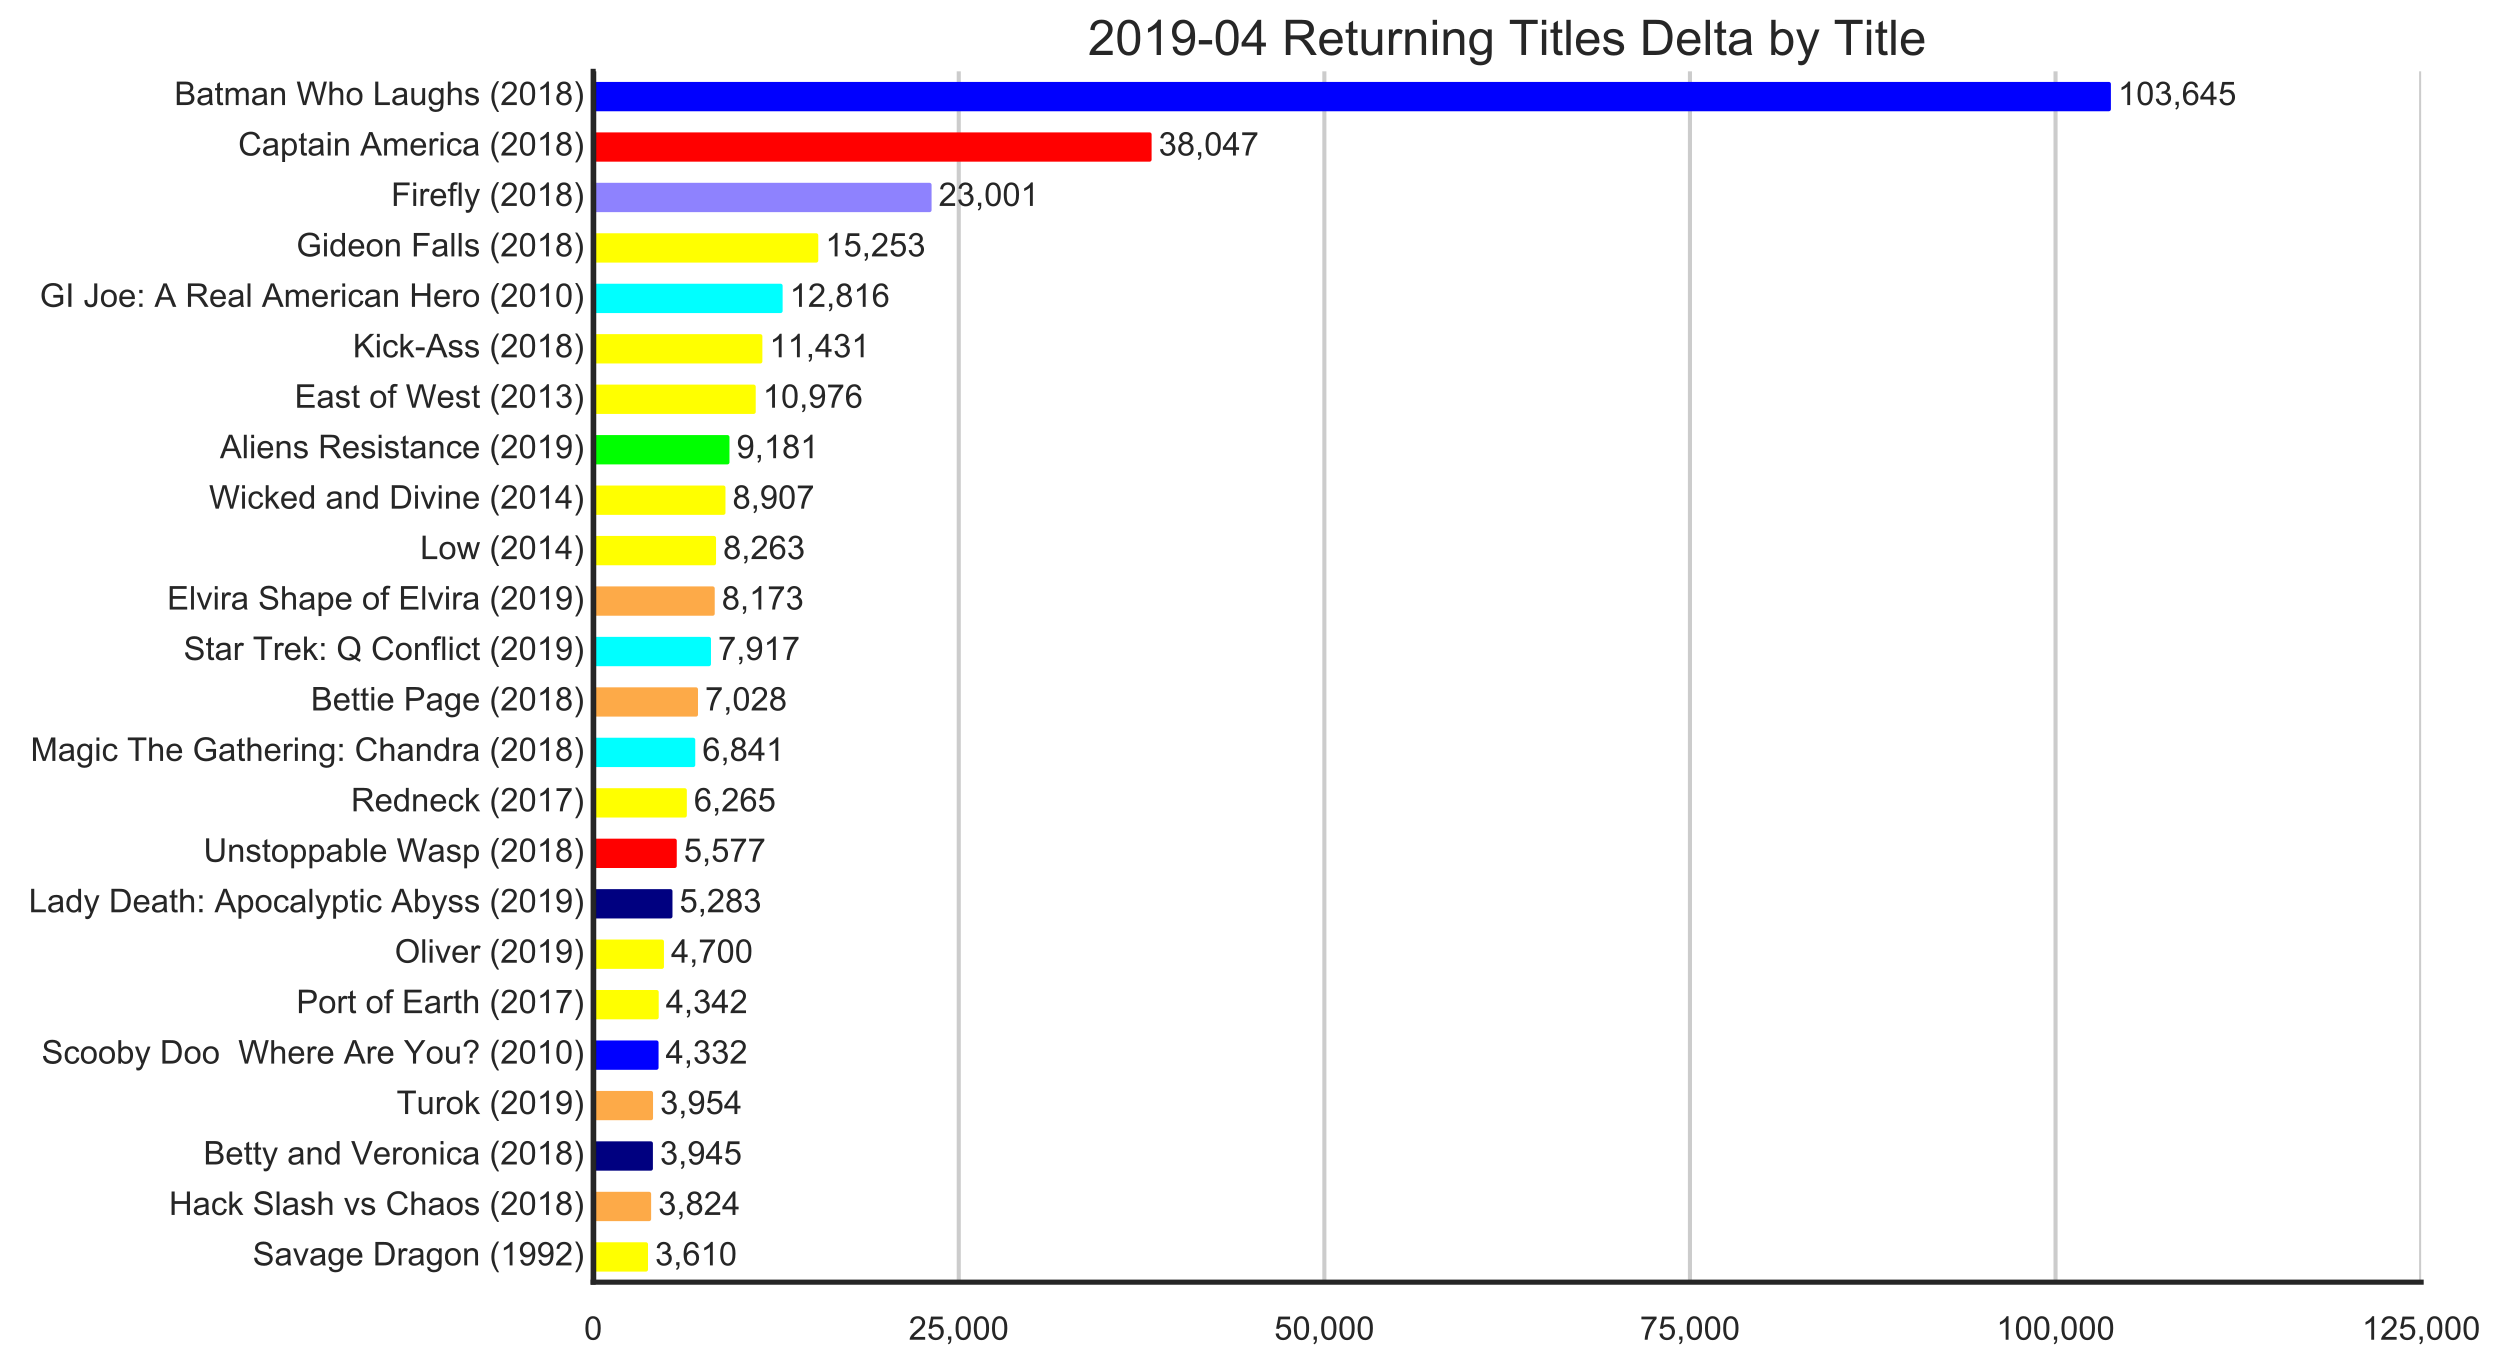 <?xml version="1.0" encoding="utf-8" standalone="no"?>
<!DOCTYPE svg PUBLIC "-//W3C//DTD SVG 1.1//EN"
  "http://www.w3.org/Graphics/SVG/1.1/DTD/svg11.dtd">
<!-- Created with matplotlib (https://matplotlib.org/) -->
<svg height="500.332pt" version="1.1" viewBox="0 0 915.767 500.332" width="915.767pt" xmlns="http://www.w3.org/2000/svg" xmlns:xlink="http://www.w3.org/1999/xlink">
 <defs>
  <style type="text/css">
*{stroke-linecap:butt;stroke-linejoin:round;}
  </style>
 </defs>
 <g id="figure_1">
  <g id="patch_1">
   <path d="M 0 500.332 
L 915.767 500.332 
L 915.767 0 
L 0 0 
z
" style="fill:#ffffff;"/>
  </g>
  <g id="axes_1">
   <g id="patch_2">
    <path d="M 217.281 469.658 
L 886.881 469.658 
L 886.881 26.137 
L 217.281 26.137 
z
" style="fill:#ffffff;"/>
   </g>
   <g id="matplotlib.axis_1">
    <g id="xtick_1">
     <g id="line2d_1">
      <path clip-path="url(#p19db654eed)" d="M 217.281 469.658 
L 217.281 26.137 
" style="fill:none;stroke:#cccccc;stroke-linecap:round;stroke-width:1.5;"/>
     </g>
     <g id="text_1">
      <!-- 0 -->
      <defs>
       <path d="M 4.156 35.297 
Q 4.156 48 6.766 55.734 
Q 9.375 63.484 14.516 67.672 
Q 19.672 71.875 27.484 71.875 
Q 33.25 71.875 37.594 69.547 
Q 41.938 67.234 44.766 62.859 
Q 47.609 58.5 49.219 52.219 
Q 50.828 45.953 50.828 35.297 
Q 50.828 22.703 48.234 14.969 
Q 45.656 7.234 40.5 3 
Q 35.359 -1.219 27.484 -1.219 
Q 17.141 -1.219 11.234 6.203 
Q 4.156 15.141 4.156 35.297 
z
M 13.188 35.297 
Q 13.188 17.672 17.312 11.828 
Q 21.438 6 27.484 6 
Q 33.547 6 37.672 11.859 
Q 41.797 17.719 41.797 35.297 
Q 41.797 52.984 37.672 58.781 
Q 33.547 64.594 27.391 64.594 
Q 21.344 64.594 17.719 59.469 
Q 13.188 52.938 13.188 35.297 
z
" id="ArialMT-48"/>
      </defs>
      <g style="fill:#262626;" transform="translate(213.944 490.747)scale(0.12 -0.12)">
       <use xlink:href="#ArialMT-48"/>
      </g>
     </g>
    </g>
    <g id="xtick_2">
     <g id="line2d_2">
      <path clip-path="url(#p19db654eed)" d="M 351.201 469.658 
L 351.201 26.137 
" style="fill:none;stroke:#cccccc;stroke-linecap:round;stroke-width:1.5;"/>
     </g>
     <g id="text_2">
      <!-- 25,000 -->
      <defs>
       <path d="M 50.344 8.453 
L 50.344 0 
L 3.031 0 
Q 2.938 3.172 4.047 6.109 
Q 5.859 10.938 9.828 15.625 
Q 13.812 20.312 21.344 26.469 
Q 33.016 36.031 37.109 41.625 
Q 41.219 47.219 41.219 52.203 
Q 41.219 57.422 37.469 61 
Q 33.734 64.594 27.734 64.594 
Q 21.391 64.594 17.578 60.781 
Q 13.766 56.984 13.719 50.25 
L 4.688 51.172 
Q 5.609 61.281 11.656 66.578 
Q 17.719 71.875 27.938 71.875 
Q 38.234 71.875 44.234 66.156 
Q 50.25 60.453 50.25 52 
Q 50.25 47.703 48.484 43.547 
Q 46.734 39.406 42.656 34.812 
Q 38.578 30.219 29.109 22.219 
Q 21.188 15.578 18.938 13.203 
Q 16.703 10.844 15.234 8.453 
z
" id="ArialMT-50"/>
       <path d="M 4.156 18.75 
L 13.375 19.531 
Q 14.406 12.797 18.141 9.391 
Q 21.875 6 27.156 6 
Q 33.5 6 37.891 10.781 
Q 42.281 15.578 42.281 23.484 
Q 42.281 31 38.062 35.344 
Q 33.844 39.703 27 39.703 
Q 22.75 39.703 19.328 37.766 
Q 15.922 35.844 13.969 32.766 
L 5.719 33.844 
L 12.641 70.609 
L 48.25 70.609 
L 48.25 62.203 
L 19.672 62.203 
L 15.828 42.969 
Q 22.266 47.469 29.344 47.469 
Q 38.719 47.469 45.156 40.969 
Q 51.609 34.469 51.609 24.266 
Q 51.609 14.547 45.953 7.469 
Q 39.062 -1.219 27.156 -1.219 
Q 17.391 -1.219 11.203 4.25 
Q 5.031 9.719 4.156 18.75 
z
" id="ArialMT-53"/>
       <path d="M 8.891 0 
L 8.891 10.016 
L 18.891 10.016 
L 18.891 0 
Q 18.891 -5.516 16.938 -8.906 
Q 14.984 -12.312 10.75 -14.156 
L 8.297 -10.406 
Q 11.078 -9.188 12.391 -6.812 
Q 13.719 -4.438 13.875 0 
z
" id="ArialMT-44"/>
      </defs>
      <g style="fill:#262626;" transform="translate(332.851 490.747)scale(0.12 -0.12)">
       <use xlink:href="#ArialMT-50"/>
       <use x="55.615" xlink:href="#ArialMT-53"/>
       <use x="111.23" xlink:href="#ArialMT-44"/>
       <use x="139.014" xlink:href="#ArialMT-48"/>
       <use x="194.629" xlink:href="#ArialMT-48"/>
       <use x="250.244" xlink:href="#ArialMT-48"/>
      </g>
     </g>
    </g>
    <g id="xtick_3">
     <g id="line2d_3">
      <path clip-path="url(#p19db654eed)" d="M 485.121 469.658 
L 485.121 26.137 
" style="fill:none;stroke:#cccccc;stroke-linecap:round;stroke-width:1.5;"/>
     </g>
     <g id="text_3">
      <!-- 50,000 -->
      <g style="fill:#262626;" transform="translate(466.771 490.747)scale(0.12 -0.12)">
       <use xlink:href="#ArialMT-53"/>
       <use x="55.615" xlink:href="#ArialMT-48"/>
       <use x="111.23" xlink:href="#ArialMT-44"/>
       <use x="139.014" xlink:href="#ArialMT-48"/>
       <use x="194.629" xlink:href="#ArialMT-48"/>
       <use x="250.244" xlink:href="#ArialMT-48"/>
      </g>
     </g>
    </g>
    <g id="xtick_4">
     <g id="line2d_4">
      <path clip-path="url(#p19db654eed)" d="M 619.041 469.658 
L 619.041 26.137 
" style="fill:none;stroke:#cccccc;stroke-linecap:round;stroke-width:1.5;"/>
     </g>
     <g id="text_4">
      <!-- 75,000 -->
      <defs>
       <path d="M 4.734 62.203 
L 4.734 70.656 
L 51.078 70.656 
L 51.078 63.812 
Q 44.234 56.547 37.516 44.484 
Q 30.812 32.422 27.156 19.672 
Q 24.516 10.688 23.781 0 
L 14.75 0 
Q 14.891 8.453 18.062 20.406 
Q 21.234 32.375 27.172 43.484 
Q 33.109 54.594 39.797 62.203 
z
" id="ArialMT-55"/>
      </defs>
      <g style="fill:#262626;" transform="translate(600.691 490.747)scale(0.12 -0.12)">
       <use xlink:href="#ArialMT-55"/>
       <use x="55.615" xlink:href="#ArialMT-53"/>
       <use x="111.23" xlink:href="#ArialMT-44"/>
       <use x="139.014" xlink:href="#ArialMT-48"/>
       <use x="194.629" xlink:href="#ArialMT-48"/>
       <use x="250.244" xlink:href="#ArialMT-48"/>
      </g>
     </g>
    </g>
    <g id="xtick_5">
     <g id="line2d_5">
      <path clip-path="url(#p19db654eed)" d="M 752.961 469.658 
L 752.961 26.137 
" style="fill:none;stroke:#cccccc;stroke-linecap:round;stroke-width:1.5;"/>
     </g>
     <g id="text_5">
      <!-- 100,000 -->
      <defs>
       <path d="M 37.25 0 
L 28.469 0 
L 28.469 56 
Q 25.297 52.984 20.141 49.953 
Q 14.984 46.922 10.891 45.406 
L 10.891 53.906 
Q 18.266 57.375 23.781 62.297 
Q 29.297 67.234 31.594 71.875 
L 37.25 71.875 
z
" id="ArialMT-49"/>
      </defs>
      <g style="fill:#262626;" transform="translate(731.274 490.747)scale(0.12 -0.12)">
       <use xlink:href="#ArialMT-49"/>
       <use x="55.615" xlink:href="#ArialMT-48"/>
       <use x="111.23" xlink:href="#ArialMT-48"/>
       <use x="166.846" xlink:href="#ArialMT-44"/>
       <use x="194.629" xlink:href="#ArialMT-48"/>
       <use x="250.244" xlink:href="#ArialMT-48"/>
       <use x="305.859" xlink:href="#ArialMT-48"/>
      </g>
     </g>
    </g>
    <g id="xtick_6">
     <g id="line2d_6">
      <path clip-path="url(#p19db654eed)" d="M 886.881 469.658 
L 886.881 26.137 
" style="fill:none;stroke:#cccccc;stroke-linecap:round;stroke-width:1.5;"/>
     </g>
     <g id="text_6">
      <!-- 125,000 -->
      <g style="fill:#262626;" transform="translate(865.194 490.747)scale(0.12 -0.12)">
       <use xlink:href="#ArialMT-49"/>
       <use x="55.615" xlink:href="#ArialMT-50"/>
       <use x="111.23" xlink:href="#ArialMT-53"/>
       <use x="166.846" xlink:href="#ArialMT-44"/>
       <use x="194.629" xlink:href="#ArialMT-48"/>
       <use x="250.244" xlink:href="#ArialMT-48"/>
       <use x="305.859" xlink:href="#ArialMT-48"/>
      </g>
     </g>
    </g>
   </g>
   <g id="patch_3">
    <path clip-path="url(#p19db654eed)" d="M 217.281 30.758 
L 772.486 30.758 
L 772.486 39.998 
L 217.281 39.998 
z
" style="fill:#0000ff;stroke:#0000ff;stroke-linejoin:miter;stroke-width:1.5;"/>
   </g>
   <g id="patch_4">
    <path clip-path="url(#p19db654eed)" d="M 217.281 49.237 
L 421.091 49.237 
L 421.091 58.477 
L 217.281 58.477 
z
" style="fill:#ff0000;stroke:#ff0000;stroke-linejoin:miter;stroke-width:1.5;"/>
   </g>
   <g id="patch_5">
    <path clip-path="url(#p19db654eed)" d="M 217.281 67.718 
L 340.492 67.718 
L 340.492 76.957 
L 217.281 76.957 
z
" style="fill:#8e82fe;stroke:#8e82fe;stroke-linejoin:miter;stroke-width:1.5;"/>
   </g>
   <g id="patch_6">
    <path clip-path="url(#p19db654eed)" d="M 217.281 86.198 
L 298.988 86.198 
L 298.988 95.438 
L 217.281 95.438 
z
" style="fill:#ffff00;stroke:#ffff00;stroke-linejoin:miter;stroke-width:1.5;"/>
   </g>
   <g id="patch_7">
    <path clip-path="url(#p19db654eed)" d="M 217.281 104.677 
L 285.933 104.677 
L 285.933 113.918 
L 217.281 113.918 
z
" style="fill:#00ffff;stroke:#00ffff;stroke-linejoin:miter;stroke-width:1.5;"/>
   </g>
   <g id="patch_8">
    <path clip-path="url(#p19db654eed)" d="M 217.281 123.157 
L 278.514 123.157 
L 278.514 132.398 
L 217.281 132.398 
z
" style="fill:#ffff00;stroke:#ffff00;stroke-linejoin:miter;stroke-width:1.5;"/>
   </g>
   <g id="patch_9">
    <path clip-path="url(#p19db654eed)" d="M 217.281 141.637 
L 276.077 141.637 
L 276.077 150.877 
L 217.281 150.877 
z
" style="fill:#ffff00;stroke:#ffff00;stroke-linejoin:miter;stroke-width:1.5;"/>
   </g>
   <g id="patch_10">
    <path clip-path="url(#p19db654eed)" d="M 217.281 160.118 
L 266.461 160.118 
L 266.461 169.357 
L 217.281 169.357 
z
" style="fill:#00ff00;stroke:#00ff00;stroke-linejoin:miter;stroke-width:1.5;"/>
   </g>
   <g id="patch_11">
    <path clip-path="url(#p19db654eed)" d="M 217.281 178.597 
L 264.994 178.597 
L 264.994 187.838 
L 217.281 187.838 
z
" style="fill:#ffff00;stroke:#ffff00;stroke-linejoin:miter;stroke-width:1.5;"/>
   </g>
   <g id="patch_12">
    <path clip-path="url(#p19db654eed)" d="M 217.281 197.077 
L 261.544 197.077 
L 261.544 206.317 
L 217.281 206.317 
z
" style="fill:#ffff00;stroke:#ffff00;stroke-linejoin:miter;stroke-width:1.5;"/>
   </g>
   <g id="patch_13">
    <path clip-path="url(#p19db654eed)" d="M 217.281 215.558 
L 261.062 215.558 
L 261.062 224.798 
L 217.281 224.798 
z
" style="fill:#fdaa48;stroke:#fdaa48;stroke-linejoin:miter;stroke-width:1.5;"/>
   </g>
   <g id="patch_14">
    <path clip-path="url(#p19db654eed)" d="M 217.281 234.037 
L 259.69 234.037 
L 259.69 243.278 
L 217.281 243.278 
z
" style="fill:#00ffff;stroke:#00ffff;stroke-linejoin:miter;stroke-width:1.5;"/>
   </g>
   <g id="patch_15">
    <path clip-path="url(#p19db654eed)" d="M 217.281 252.518 
L 254.928 252.518 
L 254.928 261.757 
L 217.281 261.757 
z
" style="fill:#fdaa48;stroke:#fdaa48;stroke-linejoin:miter;stroke-width:1.5;"/>
   </g>
   <g id="patch_16">
    <path clip-path="url(#p19db654eed)" d="M 217.281 270.998 
L 253.926 270.998 
L 253.926 280.238 
L 217.281 280.238 
z
" style="fill:#00ffff;stroke:#00ffff;stroke-linejoin:miter;stroke-width:1.5;"/>
   </g>
   <g id="patch_17">
    <path clip-path="url(#p19db654eed)" d="M 217.281 289.478 
L 250.841 289.478 
L 250.841 298.717 
L 217.281 298.717 
z
" style="fill:#ffff00;stroke:#ffff00;stroke-linejoin:miter;stroke-width:1.5;"/>
   </g>
   <g id="patch_18">
    <path clip-path="url(#p19db654eed)" d="M 217.281 307.957 
L 247.155 307.957 
L 247.155 317.197 
L 217.281 317.197 
z
" style="fill:#ff0000;stroke:#ff0000;stroke-linejoin:miter;stroke-width:1.5;"/>
   </g>
   <g id="patch_19">
    <path clip-path="url(#p19db654eed)" d="M 217.281 326.438 
L 245.581 326.438 
L 245.581 335.678 
L 217.281 335.678 
z
" style="fill:#000080;stroke:#000080;stroke-linejoin:miter;stroke-width:1.5;"/>
   </g>
   <g id="patch_20">
    <path clip-path="url(#p19db654eed)" d="M 217.281 344.918 
L 242.458 344.918 
L 242.458 354.158 
L 217.281 354.158 
z
" style="fill:#ffff00;stroke:#ffff00;stroke-linejoin:miter;stroke-width:1.5;"/>
   </g>
   <g id="patch_21">
    <path clip-path="url(#p19db654eed)" d="M 217.281 363.397 
L 240.54 363.397 
L 240.54 372.637 
L 217.281 372.637 
z
" style="fill:#ffff00;stroke:#ffff00;stroke-linejoin:miter;stroke-width:1.5;"/>
   </g>
   <g id="patch_22">
    <path clip-path="url(#p19db654eed)" d="M 217.281 381.877 
L 240.486 381.877 
L 240.486 391.118 
L 217.281 391.118 
z
" style="fill:#0000ff;stroke:#0000ff;stroke-linejoin:miter;stroke-width:1.5;"/>
   </g>
   <g id="patch_23">
    <path clip-path="url(#p19db654eed)" d="M 217.281 400.358 
L 238.461 400.358 
L 238.461 409.598 
L 217.281 409.598 
z
" style="fill:#fdaa48;stroke:#fdaa48;stroke-linejoin:miter;stroke-width:1.5;"/>
   </g>
   <g id="patch_24">
    <path clip-path="url(#p19db654eed)" d="M 217.281 418.837 
L 238.413 418.837 
L 238.413 428.077 
L 217.281 428.077 
z
" style="fill:#000080;stroke:#000080;stroke-linejoin:miter;stroke-width:1.5;"/>
   </g>
   <g id="patch_25">
    <path clip-path="url(#p19db654eed)" d="M 217.281 437.317 
L 237.765 437.317 
L 237.765 446.558 
L 217.281 446.558 
z
" style="fill:#fdaa48;stroke:#fdaa48;stroke-linejoin:miter;stroke-width:1.5;"/>
   </g>
   <g id="patch_26">
    <path clip-path="url(#p19db654eed)" d="M 217.281 455.798 
L 236.619 455.798 
L 236.619 465.038 
L 217.281 465.038 
z
" style="fill:#ffff00;stroke:#ffff00;stroke-linejoin:miter;stroke-width:1.5;"/>
   </g>
   <g id="line2d_7">
    <path clip-path="url(#p19db654eed)" d="M 217.281 497.377 
L 886.881 497.377 
" style="fill:none;stroke:#1a1a1a;stroke-linecap:round;stroke-width:2.25;"/>
   </g>
   <g id="line2d_8">
    <path clip-path="url(#p19db654eed)" d="M 217.281 469.658 
L 217.281 26.137 
" style="fill:none;stroke:#1a1a1a;stroke-linecap:round;stroke-width:2.25;"/>
   </g>
   <g id="patch_27">
    <path d="M 217.281 469.658 
L 217.281 26.137 
" style="fill:none;stroke:#262626;stroke-linecap:square;stroke-linejoin:miter;stroke-width:1.875;"/>
   </g>
   <g id="patch_28">
    <path d="M 217.281 469.658 
L 886.881 469.658 
" style="fill:none;stroke:#262626;stroke-linecap:square;stroke-linejoin:miter;stroke-width:1.875;"/>
   </g>
   <g id="text_7">
    <!--  Batman Who Laughs (2018)  -->
    <defs>
     <path id="ArialMT-32"/>
     <path d="M 7.328 0 
L 7.328 71.578 
L 34.188 71.578 
Q 42.391 71.578 47.344 69.406 
Q 52.297 67.234 55.094 62.719 
Q 57.906 58.203 57.906 53.266 
Q 57.906 48.688 55.422 44.625 
Q 52.938 40.578 47.906 38.094 
Q 54.391 36.188 57.875 31.594 
Q 61.375 27 61.375 20.75 
Q 61.375 15.719 59.25 11.391 
Q 57.125 7.078 54 4.734 
Q 50.875 2.391 46.156 1.188 
Q 41.453 0 34.625 0 
z
M 16.797 41.5 
L 32.281 41.5 
Q 38.578 41.5 41.312 42.328 
Q 44.922 43.406 46.75 45.891 
Q 48.578 48.391 48.578 52.156 
Q 48.578 55.719 46.875 58.422 
Q 45.172 61.141 41.984 62.141 
Q 38.812 63.141 31.109 63.141 
L 16.797 63.141 
z
M 16.797 8.453 
L 34.625 8.453 
Q 39.203 8.453 41.062 8.797 
Q 44.344 9.375 46.531 10.734 
Q 48.734 12.109 50.141 14.719 
Q 51.562 17.328 51.562 20.75 
Q 51.562 24.75 49.516 27.703 
Q 47.469 30.672 43.828 31.859 
Q 40.188 33.062 33.344 33.062 
L 16.797 33.062 
z
" id="ArialMT-66"/>
     <path d="M 40.438 6.391 
Q 35.547 2.25 31.031 0.531 
Q 26.516 -1.172 21.344 -1.172 
Q 12.797 -1.172 8.203 3 
Q 3.609 7.172 3.609 13.672 
Q 3.609 17.484 5.344 20.625 
Q 7.078 23.781 9.891 25.688 
Q 12.703 27.594 16.219 28.562 
Q 18.797 29.25 24.031 29.891 
Q 34.672 31.156 39.703 32.906 
Q 39.75 34.719 39.75 35.203 
Q 39.75 40.578 37.25 42.781 
Q 33.891 45.75 27.25 45.75 
Q 21.047 45.75 18.094 43.578 
Q 15.141 41.406 13.719 35.891 
L 5.125 37.062 
Q 6.297 42.578 8.984 45.969 
Q 11.672 49.359 16.75 51.188 
Q 21.828 53.031 28.516 53.031 
Q 35.156 53.031 39.297 51.469 
Q 43.453 49.906 45.406 47.531 
Q 47.359 45.172 48.141 41.547 
Q 48.578 39.312 48.578 33.453 
L 48.578 21.734 
Q 48.578 9.469 49.141 6.219 
Q 49.703 2.984 51.375 0 
L 42.188 0 
Q 40.828 2.734 40.438 6.391 
z
M 39.703 26.031 
Q 34.906 24.078 25.344 22.703 
Q 19.922 21.922 17.672 20.938 
Q 15.438 19.969 14.203 18.094 
Q 12.984 16.219 12.984 13.922 
Q 12.984 10.406 15.641 8.062 
Q 18.312 5.719 23.438 5.719 
Q 28.516 5.719 32.469 7.938 
Q 36.422 10.156 38.281 14.016 
Q 39.703 17 39.703 22.797 
z
" id="ArialMT-97"/>
     <path d="M 25.781 7.859 
L 27.047 0.094 
Q 23.344 -0.688 20.406 -0.688 
Q 15.625 -0.688 12.984 0.828 
Q 10.359 2.344 9.281 4.812 
Q 8.203 7.281 8.203 15.188 
L 8.203 45.016 
L 1.766 45.016 
L 1.766 51.859 
L 8.203 51.859 
L 8.203 64.703 
L 16.938 69.969 
L 16.938 51.859 
L 25.781 51.859 
L 25.781 45.016 
L 16.938 45.016 
L 16.938 14.703 
Q 16.938 10.938 17.406 9.859 
Q 17.875 8.797 18.922 8.156 
Q 19.969 7.516 21.922 7.516 
Q 23.391 7.516 25.781 7.859 
z
" id="ArialMT-116"/>
     <path d="M 6.594 0 
L 6.594 51.859 
L 14.453 51.859 
L 14.453 44.578 
Q 16.891 48.391 20.938 50.703 
Q 25 53.031 30.172 53.031 
Q 35.938 53.031 39.625 50.641 
Q 43.312 48.25 44.828 43.953 
Q 50.984 53.031 60.844 53.031 
Q 68.562 53.031 72.703 48.75 
Q 76.859 44.484 76.859 35.594 
L 76.859 0 
L 68.109 0 
L 68.109 32.672 
Q 68.109 37.938 67.25 40.25 
Q 66.406 42.578 64.156 43.984 
Q 61.922 45.406 58.891 45.406 
Q 53.422 45.406 49.797 41.766 
Q 46.188 38.141 46.188 30.125 
L 46.188 0 
L 37.406 0 
L 37.406 33.688 
Q 37.406 39.547 35.25 42.469 
Q 33.109 45.406 28.219 45.406 
Q 24.516 45.406 21.359 43.453 
Q 18.219 41.5 16.797 37.734 
Q 15.375 33.984 15.375 26.906 
L 15.375 0 
z
" id="ArialMT-109"/>
     <path d="M 6.594 0 
L 6.594 51.859 
L 14.5 51.859 
L 14.5 44.484 
Q 20.219 53.031 31 53.031 
Q 35.688 53.031 39.625 51.344 
Q 43.562 49.656 45.516 46.922 
Q 47.469 44.188 48.25 40.438 
Q 48.734 37.984 48.734 31.891 
L 48.734 0 
L 39.938 0 
L 39.938 31.547 
Q 39.938 36.922 38.906 39.578 
Q 37.891 42.234 35.281 43.812 
Q 32.672 45.406 29.156 45.406 
Q 23.531 45.406 19.453 41.844 
Q 15.375 38.281 15.375 28.328 
L 15.375 0 
z
" id="ArialMT-110"/>
     <path d="M 20.219 0 
L 1.219 71.578 
L 10.938 71.578 
L 21.828 24.656 
Q 23.578 17.281 24.859 10.016 
Q 27.594 21.484 28.078 23.25 
L 41.703 71.578 
L 53.125 71.578 
L 63.375 35.359 
Q 67.234 21.875 68.953 10.016 
Q 70.312 16.797 72.516 25.594 
L 83.734 71.578 
L 93.266 71.578 
L 73.641 0 
L 64.5 0 
L 49.422 54.547 
Q 47.516 61.375 47.172 62.938 
Q 46.047 58.016 45.062 54.547 
L 29.891 0 
z
" id="ArialMT-87"/>
     <path d="M 6.594 0 
L 6.594 71.578 
L 15.375 71.578 
L 15.375 45.906 
Q 21.531 53.031 30.906 53.031 
Q 36.672 53.031 40.922 50.75 
Q 45.172 48.484 47 44.484 
Q 48.828 40.484 48.828 32.859 
L 48.828 0 
L 40.047 0 
L 40.047 32.859 
Q 40.047 39.453 37.188 42.453 
Q 34.328 45.453 29.109 45.453 
Q 25.203 45.453 21.75 43.422 
Q 18.312 41.406 16.844 37.938 
Q 15.375 34.469 15.375 28.375 
L 15.375 0 
z
" id="ArialMT-104"/>
     <path d="M 3.328 25.922 
Q 3.328 40.328 11.328 47.266 
Q 18.016 53.031 27.641 53.031 
Q 38.328 53.031 45.109 46.016 
Q 51.906 39.016 51.906 26.656 
Q 51.906 16.656 48.906 10.906 
Q 45.906 5.172 40.156 2 
Q 34.422 -1.172 27.641 -1.172 
Q 16.75 -1.172 10.031 5.812 
Q 3.328 12.797 3.328 25.922 
z
M 12.359 25.922 
Q 12.359 15.969 16.703 11.016 
Q 21.047 6.062 27.641 6.062 
Q 34.188 6.062 38.531 11.031 
Q 42.875 16.016 42.875 26.219 
Q 42.875 35.844 38.5 40.797 
Q 34.125 45.75 27.641 45.75 
Q 21.047 45.75 16.703 40.812 
Q 12.359 35.891 12.359 25.922 
z
" id="ArialMT-111"/>
     <path d="M 7.328 0 
L 7.328 71.578 
L 16.797 71.578 
L 16.797 8.453 
L 52.047 8.453 
L 52.047 0 
z
" id="ArialMT-76"/>
     <path d="M 40.578 0 
L 40.578 7.625 
Q 34.516 -1.172 24.125 -1.172 
Q 19.531 -1.172 15.547 0.578 
Q 11.578 2.344 9.641 5 
Q 7.719 7.672 6.938 11.531 
Q 6.391 14.109 6.391 19.734 
L 6.391 51.859 
L 15.188 51.859 
L 15.188 23.094 
Q 15.188 16.219 15.719 13.812 
Q 16.547 10.359 19.234 8.375 
Q 21.922 6.391 25.875 6.391 
Q 29.828 6.391 33.297 8.422 
Q 36.766 10.453 38.203 13.938 
Q 39.656 17.438 39.656 24.078 
L 39.656 51.859 
L 48.438 51.859 
L 48.438 0 
z
" id="ArialMT-117"/>
     <path d="M 4.984 -4.297 
L 13.531 -5.562 
Q 14.062 -9.516 16.5 -11.328 
Q 19.781 -13.766 25.438 -13.766 
Q 31.547 -13.766 34.859 -11.328 
Q 38.188 -8.891 39.359 -4.5 
Q 40.047 -1.812 39.984 6.781 
Q 34.234 0 25.641 0 
Q 14.938 0 9.078 7.719 
Q 3.219 15.438 3.219 26.219 
Q 3.219 33.641 5.906 39.906 
Q 8.594 46.188 13.688 49.609 
Q 18.797 53.031 25.688 53.031 
Q 34.859 53.031 40.828 45.609 
L 40.828 51.859 
L 48.922 51.859 
L 48.922 7.031 
Q 48.922 -5.078 46.453 -10.125 
Q 44 -15.188 38.641 -18.109 
Q 33.297 -21.047 25.484 -21.047 
Q 16.219 -21.047 10.5 -16.875 
Q 4.781 -12.703 4.984 -4.297 
z
M 12.25 26.859 
Q 12.25 16.656 16.297 11.969 
Q 20.359 7.281 26.469 7.281 
Q 32.516 7.281 36.609 11.938 
Q 40.719 16.609 40.719 26.562 
Q 40.719 36.078 36.5 40.906 
Q 32.281 45.75 26.312 45.75 
Q 20.453 45.75 16.344 40.984 
Q 12.25 36.234 12.25 26.859 
z
" id="ArialMT-103"/>
     <path d="M 3.078 15.484 
L 11.766 16.844 
Q 12.5 11.625 15.844 8.844 
Q 19.188 6.062 25.203 6.062 
Q 31.25 6.062 34.172 8.516 
Q 37.109 10.984 37.109 14.312 
Q 37.109 17.281 34.516 19 
Q 32.719 20.172 25.531 21.969 
Q 15.875 24.422 12.141 26.203 
Q 8.406 27.984 6.469 31.125 
Q 4.547 34.281 4.547 38.094 
Q 4.547 41.547 6.125 44.5 
Q 7.719 47.469 10.453 49.422 
Q 12.5 50.922 16.031 51.969 
Q 19.578 53.031 23.641 53.031 
Q 29.734 53.031 34.344 51.266 
Q 38.969 49.516 41.156 46.5 
Q 43.359 43.5 44.188 38.484 
L 35.594 37.312 
Q 35.016 41.312 32.203 43.547 
Q 29.391 45.797 24.266 45.797 
Q 18.219 45.797 15.625 43.797 
Q 13.031 41.797 13.031 39.109 
Q 13.031 37.406 14.109 36.031 
Q 15.188 34.625 17.484 33.688 
Q 18.797 33.203 25.25 31.453 
Q 34.578 28.953 38.25 27.359 
Q 41.938 25.781 44.031 22.75 
Q 46.141 19.734 46.141 15.234 
Q 46.141 10.844 43.578 6.953 
Q 41.016 3.078 36.172 0.953 
Q 31.344 -1.172 25.25 -1.172 
Q 15.141 -1.172 9.844 3.031 
Q 4.547 7.234 3.078 15.484 
z
" id="ArialMT-115"/>
     <path d="M 23.391 -21.047 
Q 16.109 -11.859 11.078 0.438 
Q 6.062 12.75 6.062 25.922 
Q 6.062 37.547 9.812 48.188 
Q 14.203 60.547 23.391 72.797 
L 29.688 72.797 
Q 23.781 62.641 21.875 58.297 
Q 18.891 51.562 17.188 44.234 
Q 15.094 35.109 15.094 25.875 
Q 15.094 2.391 29.688 -21.047 
z
" id="ArialMT-40"/>
     <path d="M 17.672 38.812 
Q 12.203 40.828 9.562 44.531 
Q 6.938 48.25 6.938 53.422 
Q 6.938 61.234 12.547 66.547 
Q 18.172 71.875 27.484 71.875 
Q 36.859 71.875 42.578 66.422 
Q 48.297 60.984 48.297 53.172 
Q 48.297 48.188 45.672 44.5 
Q 43.062 40.828 37.75 38.812 
Q 44.344 36.672 47.781 31.875 
Q 51.219 27.094 51.219 20.453 
Q 51.219 11.281 44.719 5.031 
Q 38.234 -1.219 27.641 -1.219 
Q 17.047 -1.219 10.547 5.047 
Q 4.047 11.328 4.047 20.703 
Q 4.047 27.688 7.594 32.391 
Q 11.141 37.109 17.672 38.812 
z
M 15.922 53.719 
Q 15.922 48.641 19.188 45.406 
Q 22.469 42.188 27.688 42.188 
Q 32.766 42.188 36.016 45.375 
Q 39.266 48.578 39.266 53.219 
Q 39.266 58.062 35.906 61.359 
Q 32.562 64.656 27.594 64.656 
Q 22.562 64.656 19.234 61.422 
Q 15.922 58.203 15.922 53.719 
z
M 13.094 20.656 
Q 13.094 16.891 14.875 13.375 
Q 16.656 9.859 20.172 7.922 
Q 23.688 6 27.734 6 
Q 34.031 6 38.125 10.047 
Q 42.234 14.109 42.234 20.359 
Q 42.234 26.703 38.016 30.859 
Q 33.797 35.016 27.438 35.016 
Q 21.234 35.016 17.156 30.906 
Q 13.094 26.812 13.094 20.656 
z
" id="ArialMT-56"/>
     <path d="M 12.359 -21.047 
L 6.062 -21.047 
Q 20.656 2.391 20.656 25.875 
Q 20.656 35.062 18.562 44.094 
Q 16.891 51.422 13.922 58.156 
Q 12.016 62.547 6.062 72.797 
L 12.359 72.797 
Q 21.531 60.547 25.922 48.188 
Q 29.688 37.547 29.688 25.922 
Q 29.688 12.75 24.625 0.438 
Q 19.578 -11.859 12.359 -21.047 
z
" id="ArialMT-41"/>
    </defs>
    <g style="fill:#262626;" transform="translate(60.536 38.483)scale(0.12 -0.12)">
     <use xlink:href="#ArialMT-32"/>
     <use x="27.783" xlink:href="#ArialMT-66"/>
     <use x="94.482" xlink:href="#ArialMT-97"/>
     <use x="150.098" xlink:href="#ArialMT-116"/>
     <use x="177.881" xlink:href="#ArialMT-109"/>
     <use x="261.182" xlink:href="#ArialMT-97"/>
     <use x="316.797" xlink:href="#ArialMT-110"/>
     <use x="372.412" xlink:href="#ArialMT-32"/>
     <use x="400.195" xlink:href="#ArialMT-87"/>
     <use x="494.58" xlink:href="#ArialMT-104"/>
     <use x="550.195" xlink:href="#ArialMT-111"/>
     <use x="605.811" xlink:href="#ArialMT-32"/>
     <use x="633.594" xlink:href="#ArialMT-76"/>
     <use x="689.209" xlink:href="#ArialMT-97"/>
     <use x="744.824" xlink:href="#ArialMT-117"/>
     <use x="800.439" xlink:href="#ArialMT-103"/>
     <use x="856.055" xlink:href="#ArialMT-104"/>
     <use x="911.67" xlink:href="#ArialMT-115"/>
     <use x="961.67" xlink:href="#ArialMT-32"/>
     <use x="989.453" xlink:href="#ArialMT-40"/>
     <use x="1022.754" xlink:href="#ArialMT-50"/>
     <use x="1078.369" xlink:href="#ArialMT-48"/>
     <use x="1133.984" xlink:href="#ArialMT-49"/>
     <use x="1189.6" xlink:href="#ArialMT-56"/>
     <use x="1245.215" xlink:href="#ArialMT-41"/>
     <use x="1278.516" xlink:href="#ArialMT-32"/>
    </g>
   </g>
   <g id="text_8">
    <!--  103,645  -->
    <defs>
     <path d="M 4.203 18.891 
L 12.984 20.062 
Q 14.5 12.594 18.141 9.297 
Q 21.781 6 27 6 
Q 33.203 6 37.469 10.297 
Q 41.75 14.594 41.75 20.953 
Q 41.75 27 37.797 30.922 
Q 33.844 34.859 27.734 34.859 
Q 25.25 34.859 21.531 33.891 
L 22.516 41.609 
Q 23.391 41.5 23.922 41.5 
Q 29.547 41.5 34.031 44.422 
Q 38.531 47.359 38.531 53.469 
Q 38.531 58.297 35.25 61.469 
Q 31.984 64.656 26.812 64.656 
Q 21.688 64.656 18.266 61.422 
Q 14.844 58.203 13.875 51.766 
L 5.078 53.328 
Q 6.688 62.156 12.391 67.016 
Q 18.109 71.875 26.609 71.875 
Q 32.469 71.875 37.391 69.359 
Q 42.328 66.844 44.938 62.5 
Q 47.562 58.156 47.562 53.266 
Q 47.562 48.641 45.062 44.828 
Q 42.578 41.016 37.703 38.766 
Q 44.047 37.312 47.562 32.688 
Q 51.078 28.078 51.078 21.141 
Q 51.078 11.766 44.234 5.25 
Q 37.406 -1.266 26.953 -1.266 
Q 17.531 -1.266 11.297 4.344 
Q 5.078 9.969 4.203 18.891 
z
" id="ArialMT-51"/>
     <path d="M 49.75 54.047 
L 41.016 53.375 
Q 39.844 58.547 37.703 60.891 
Q 34.125 64.656 28.906 64.656 
Q 24.703 64.656 21.531 62.312 
Q 17.391 59.281 14.984 53.469 
Q 12.594 47.656 12.5 36.922 
Q 15.672 41.75 20.266 44.094 
Q 24.859 46.438 29.891 46.438 
Q 38.672 46.438 44.844 39.969 
Q 51.031 33.5 51.031 23.25 
Q 51.031 16.5 48.125 10.719 
Q 45.219 4.938 40.141 1.859 
Q 35.062 -1.219 28.609 -1.219 
Q 17.625 -1.219 10.688 6.859 
Q 3.766 14.938 3.766 33.5 
Q 3.766 54.25 11.422 63.672 
Q 18.109 71.875 29.438 71.875 
Q 37.891 71.875 43.281 67.141 
Q 48.688 62.406 49.75 54.047 
z
M 13.875 23.188 
Q 13.875 18.656 15.797 14.5 
Q 17.719 10.359 21.188 8.172 
Q 24.656 6 28.469 6 
Q 34.031 6 38.031 10.484 
Q 42.047 14.984 42.047 22.703 
Q 42.047 30.125 38.078 34.391 
Q 34.125 38.672 28.125 38.672 
Q 22.172 38.672 18.016 34.391 
Q 13.875 30.125 13.875 23.188 
z
" id="ArialMT-54"/>
     <path d="M 32.328 0 
L 32.328 17.141 
L 1.266 17.141 
L 1.266 25.203 
L 33.938 71.578 
L 41.109 71.578 
L 41.109 25.203 
L 50.781 25.203 
L 50.781 17.141 
L 41.109 17.141 
L 41.109 0 
z
M 32.328 25.203 
L 32.328 57.469 
L 9.906 25.203 
z
" id="ArialMT-52"/>
    </defs>
    <g style="fill:#262626;" transform="translate(772.486 38.48)scale(0.12 -0.12)">
     <use xlink:href="#ArialMT-32"/>
     <use x="27.783" xlink:href="#ArialMT-49"/>
     <use x="83.398" xlink:href="#ArialMT-48"/>
     <use x="139.014" xlink:href="#ArialMT-51"/>
     <use x="194.629" xlink:href="#ArialMT-44"/>
     <use x="222.412" xlink:href="#ArialMT-54"/>
     <use x="278.027" xlink:href="#ArialMT-52"/>
     <use x="333.643" xlink:href="#ArialMT-53"/>
     <use x="389.258" xlink:href="#ArialMT-32"/>
    </g>
   </g>
   <g id="text_9">
    <!--  Captain America (2018)  -->
    <defs>
     <path d="M 58.797 25.094 
L 68.266 22.703 
Q 65.281 11.031 57.547 4.906 
Q 49.812 -1.219 38.625 -1.219 
Q 27.047 -1.219 19.797 3.484 
Q 12.547 8.203 8.766 17.141 
Q 4.984 26.078 4.984 36.328 
Q 4.984 47.516 9.25 55.828 
Q 13.531 64.156 21.406 68.469 
Q 29.297 72.797 38.766 72.797 
Q 49.516 72.797 56.828 67.328 
Q 64.156 61.859 67.047 51.953 
L 57.719 49.75 
Q 55.219 57.562 50.484 61.125 
Q 45.75 64.703 38.578 64.703 
Q 30.328 64.703 24.781 60.734 
Q 19.234 56.781 16.984 50.109 
Q 14.75 43.453 14.75 36.375 
Q 14.75 27.25 17.406 20.438 
Q 20.062 13.625 25.672 10.25 
Q 31.297 6.891 37.844 6.891 
Q 45.797 6.891 51.312 11.469 
Q 56.844 16.062 58.797 25.094 
z
" id="ArialMT-67"/>
     <path d="M 6.594 -19.875 
L 6.594 51.859 
L 14.594 51.859 
L 14.594 45.125 
Q 17.438 49.078 21 51.047 
Q 24.562 53.031 29.641 53.031 
Q 36.281 53.031 41.359 49.609 
Q 46.438 46.188 49.016 39.953 
Q 51.609 33.734 51.609 26.312 
Q 51.609 18.359 48.75 11.984 
Q 45.906 5.609 40.453 2.219 
Q 35.016 -1.172 29 -1.172 
Q 24.609 -1.172 21.109 0.688 
Q 17.625 2.547 15.375 5.375 
L 15.375 -19.875 
z
M 14.547 25.641 
Q 14.547 15.625 18.594 10.844 
Q 22.656 6.062 28.422 6.062 
Q 34.281 6.062 38.453 11.016 
Q 42.625 15.969 42.625 26.375 
Q 42.625 36.281 38.547 41.203 
Q 34.469 46.141 28.812 46.141 
Q 23.188 46.141 18.859 40.891 
Q 14.547 35.641 14.547 25.641 
z
" id="ArialMT-112"/>
     <path d="M 6.641 61.469 
L 6.641 71.578 
L 15.438 71.578 
L 15.438 61.469 
z
M 6.641 0 
L 6.641 51.859 
L 15.438 51.859 
L 15.438 0 
z
" id="ArialMT-105"/>
     <path d="M -0.141 0 
L 27.344 71.578 
L 37.547 71.578 
L 66.844 0 
L 56.062 0 
L 47.703 21.688 
L 17.781 21.688 
L 9.906 0 
z
M 20.516 29.391 
L 44.781 29.391 
L 37.312 49.219 
Q 33.891 58.25 32.234 64.062 
Q 30.859 57.172 28.375 50.391 
z
" id="ArialMT-65"/>
     <path d="M 42.094 16.703 
L 51.172 15.578 
Q 49.031 7.625 43.219 3.219 
Q 37.406 -1.172 28.375 -1.172 
Q 17 -1.172 10.328 5.828 
Q 3.656 12.844 3.656 25.484 
Q 3.656 38.578 10.391 45.797 
Q 17.141 53.031 27.875 53.031 
Q 38.281 53.031 44.875 45.953 
Q 51.469 38.875 51.469 26.031 
Q 51.469 25.25 51.422 23.688 
L 12.75 23.688 
Q 13.234 15.141 17.578 10.594 
Q 21.922 6.062 28.422 6.062 
Q 33.25 6.062 36.672 8.594 
Q 40.094 11.141 42.094 16.703 
z
M 13.234 30.906 
L 42.188 30.906 
Q 41.609 37.453 38.875 40.719 
Q 34.672 45.797 27.984 45.797 
Q 21.922 45.797 17.797 41.75 
Q 13.672 37.703 13.234 30.906 
z
" id="ArialMT-101"/>
     <path d="M 6.5 0 
L 6.5 51.859 
L 14.406 51.859 
L 14.406 44 
Q 17.438 49.516 20 51.266 
Q 22.562 53.031 25.641 53.031 
Q 30.078 53.031 34.672 50.203 
L 31.641 42.047 
Q 28.422 43.953 25.203 43.953 
Q 22.312 43.953 20.016 42.219 
Q 17.719 40.484 16.75 37.406 
Q 15.281 32.719 15.281 27.156 
L 15.281 0 
z
" id="ArialMT-114"/>
     <path d="M 40.438 19 
L 49.078 17.875 
Q 47.656 8.938 41.812 3.875 
Q 35.984 -1.172 27.484 -1.172 
Q 16.844 -1.172 10.375 5.781 
Q 3.906 12.75 3.906 25.734 
Q 3.906 34.125 6.688 40.422 
Q 9.469 46.734 15.156 49.875 
Q 20.844 53.031 27.547 53.031 
Q 35.984 53.031 41.359 48.75 
Q 46.734 44.484 48.25 36.625 
L 39.703 35.297 
Q 38.484 40.531 35.375 43.156 
Q 32.281 45.797 27.875 45.797 
Q 21.234 45.797 17.078 41.031 
Q 12.938 36.281 12.938 25.984 
Q 12.938 15.531 16.938 10.797 
Q 20.953 6.062 27.391 6.062 
Q 32.562 6.062 36.031 9.234 
Q 39.5 12.406 40.438 19 
z
" id="ArialMT-99"/>
    </defs>
    <g style="fill:#262626;" transform="translate(83.904 56.962)scale(0.12 -0.12)">
     <use xlink:href="#ArialMT-32"/>
     <use x="27.783" xlink:href="#ArialMT-67"/>
     <use x="100" xlink:href="#ArialMT-97"/>
     <use x="155.615" xlink:href="#ArialMT-112"/>
     <use x="211.23" xlink:href="#ArialMT-116"/>
     <use x="239.014" xlink:href="#ArialMT-97"/>
     <use x="294.629" xlink:href="#ArialMT-105"/>
     <use x="316.846" xlink:href="#ArialMT-110"/>
     <use x="372.461" xlink:href="#ArialMT-32"/>
     <use x="400.166" xlink:href="#ArialMT-65"/>
     <use x="466.865" xlink:href="#ArialMT-109"/>
     <use x="550.166" xlink:href="#ArialMT-101"/>
     <use x="605.781" xlink:href="#ArialMT-114"/>
     <use x="639.082" xlink:href="#ArialMT-105"/>
     <use x="661.299" xlink:href="#ArialMT-99"/>
     <use x="711.299" xlink:href="#ArialMT-97"/>
     <use x="766.914" xlink:href="#ArialMT-32"/>
     <use x="794.697" xlink:href="#ArialMT-40"/>
     <use x="827.998" xlink:href="#ArialMT-50"/>
     <use x="883.613" xlink:href="#ArialMT-48"/>
     <use x="939.229" xlink:href="#ArialMT-49"/>
     <use x="994.844" xlink:href="#ArialMT-56"/>
     <use x="1050.459" xlink:href="#ArialMT-41"/>
     <use x="1083.76" xlink:href="#ArialMT-32"/>
    </g>
   </g>
   <g id="text_10">
    <!--  38,047  -->
    <g style="fill:#262626;" transform="translate(421.091 56.96)scale(0.12 -0.12)">
     <use xlink:href="#ArialMT-32"/>
     <use x="27.783" xlink:href="#ArialMT-51"/>
     <use x="83.398" xlink:href="#ArialMT-56"/>
     <use x="139.014" xlink:href="#ArialMT-44"/>
     <use x="166.797" xlink:href="#ArialMT-48"/>
     <use x="222.412" xlink:href="#ArialMT-52"/>
     <use x="278.027" xlink:href="#ArialMT-55"/>
     <use x="333.643" xlink:href="#ArialMT-32"/>
    </g>
   </g>
   <g id="text_11">
    <!--  Firefly (2018)  -->
    <defs>
     <path d="M 8.203 0 
L 8.203 71.578 
L 56.5 71.578 
L 56.5 63.141 
L 17.672 63.141 
L 17.672 40.969 
L 51.266 40.969 
L 51.266 32.516 
L 17.672 32.516 
L 17.672 0 
z
" id="ArialMT-70"/>
     <path d="M 8.688 0 
L 8.688 45.016 
L 0.922 45.016 
L 0.922 51.859 
L 8.688 51.859 
L 8.688 57.375 
Q 8.688 62.594 9.625 65.141 
Q 10.891 68.562 14.078 70.672 
Q 17.281 72.797 23.047 72.797 
Q 26.766 72.797 31.25 71.922 
L 29.938 64.266 
Q 27.203 64.75 24.75 64.75 
Q 20.75 64.75 19.094 63.031 
Q 17.438 61.328 17.438 56.641 
L 17.438 51.859 
L 27.547 51.859 
L 27.547 45.016 
L 17.438 45.016 
L 17.438 0 
z
" id="ArialMT-102"/>
     <path d="M 6.391 0 
L 6.391 71.578 
L 15.188 71.578 
L 15.188 0 
z
" id="ArialMT-108"/>
     <path d="M 6.203 -19.969 
L 5.219 -11.719 
Q 8.109 -12.5 10.25 -12.5 
Q 13.188 -12.5 14.938 -11.516 
Q 16.703 -10.547 17.828 -8.797 
Q 18.656 -7.469 20.516 -2.25 
Q 20.75 -1.516 21.297 -0.094 
L 1.609 51.859 
L 11.078 51.859 
L 21.875 21.828 
Q 23.969 16.109 25.641 9.812 
Q 27.156 15.875 29.25 21.625 
L 40.328 51.859 
L 49.125 51.859 
L 29.391 -0.875 
Q 26.219 -9.422 24.469 -12.641 
Q 22.125 -17 19.094 -19.016 
Q 16.062 -21.047 11.859 -21.047 
Q 9.328 -21.047 6.203 -19.969 
z
" id="ArialMT-121"/>
    </defs>
    <g style="fill:#262626;" transform="translate(139.931 75.442)scale(0.12 -0.12)">
     <use xlink:href="#ArialMT-32"/>
     <use x="27.783" xlink:href="#ArialMT-70"/>
     <use x="88.867" xlink:href="#ArialMT-105"/>
     <use x="111.084" xlink:href="#ArialMT-114"/>
     <use x="144.385" xlink:href="#ArialMT-101"/>
     <use x="200" xlink:href="#ArialMT-102"/>
     <use x="227.783" xlink:href="#ArialMT-108"/>
     <use x="250" xlink:href="#ArialMT-121"/>
     <use x="300" xlink:href="#ArialMT-32"/>
     <use x="327.783" xlink:href="#ArialMT-40"/>
     <use x="361.084" xlink:href="#ArialMT-50"/>
     <use x="416.699" xlink:href="#ArialMT-48"/>
     <use x="472.314" xlink:href="#ArialMT-49"/>
     <use x="527.93" xlink:href="#ArialMT-56"/>
     <use x="583.545" xlink:href="#ArialMT-41"/>
     <use x="616.846" xlink:href="#ArialMT-32"/>
    </g>
   </g>
   <g id="text_12">
    <!--  23,001  -->
    <g style="fill:#262626;" transform="translate(340.492 75.44)scale(0.12 -0.12)">
     <use xlink:href="#ArialMT-32"/>
     <use x="27.783" xlink:href="#ArialMT-50"/>
     <use x="83.398" xlink:href="#ArialMT-51"/>
     <use x="139.014" xlink:href="#ArialMT-44"/>
     <use x="166.797" xlink:href="#ArialMT-48"/>
     <use x="222.412" xlink:href="#ArialMT-48"/>
     <use x="278.027" xlink:href="#ArialMT-49"/>
     <use x="333.643" xlink:href="#ArialMT-32"/>
    </g>
   </g>
   <g id="text_13">
    <!--  Gideon Falls (2018)  -->
    <defs>
     <path d="M 41.219 28.078 
L 41.219 36.469 
L 71.531 36.531 
L 71.531 9.969 
Q 64.547 4.391 57.125 1.578 
Q 49.703 -1.219 41.891 -1.219 
Q 31.344 -1.219 22.719 3.297 
Q 14.109 7.812 9.719 16.359 
Q 5.328 24.906 5.328 35.453 
Q 5.328 45.906 9.688 54.953 
Q 14.062 64.016 22.266 68.406 
Q 30.469 72.797 41.156 72.797 
Q 48.922 72.797 55.188 70.281 
Q 61.469 67.781 65.031 63.281 
Q 68.609 58.797 70.453 51.562 
L 61.922 49.219 
Q 60.297 54.688 57.906 57.812 
Q 55.516 60.938 51.062 62.812 
Q 46.625 64.703 41.219 64.703 
Q 34.719 64.703 29.984 62.719 
Q 25.25 60.75 22.344 57.516 
Q 19.438 54.297 17.828 50.438 
Q 15.094 43.797 15.094 36.031 
Q 15.094 26.469 18.391 20.016 
Q 21.688 13.578 27.984 10.453 
Q 34.281 7.328 41.359 7.328 
Q 47.516 7.328 53.375 9.688 
Q 59.234 12.062 62.25 14.75 
L 62.25 28.078 
z
" id="ArialMT-71"/>
     <path d="M 40.234 0 
L 40.234 6.547 
Q 35.297 -1.172 25.734 -1.172 
Q 19.531 -1.172 14.328 2.25 
Q 9.125 5.672 6.266 11.797 
Q 3.422 17.922 3.422 25.875 
Q 3.422 33.641 6 39.969 
Q 8.594 46.297 13.766 49.656 
Q 18.953 53.031 25.344 53.031 
Q 30.031 53.031 33.688 51.047 
Q 37.359 49.078 39.656 45.906 
L 39.656 71.578 
L 48.391 71.578 
L 48.391 0 
z
M 12.453 25.875 
Q 12.453 15.922 16.641 10.984 
Q 20.844 6.062 26.562 6.062 
Q 32.328 6.062 36.344 10.766 
Q 40.375 15.484 40.375 25.141 
Q 40.375 35.797 36.266 40.766 
Q 32.172 45.75 26.172 45.75 
Q 20.312 45.75 16.375 40.969 
Q 12.453 36.188 12.453 25.875 
z
" id="ArialMT-100"/>
    </defs>
    <g style="fill:#262626;" transform="translate(105.234 93.922)scale(0.12 -0.12)">
     <use xlink:href="#ArialMT-32"/>
     <use x="27.783" xlink:href="#ArialMT-71"/>
     <use x="105.566" xlink:href="#ArialMT-105"/>
     <use x="127.783" xlink:href="#ArialMT-100"/>
     <use x="183.398" xlink:href="#ArialMT-101"/>
     <use x="239.014" xlink:href="#ArialMT-111"/>
     <use x="294.629" xlink:href="#ArialMT-110"/>
     <use x="350.244" xlink:href="#ArialMT-32"/>
     <use x="378.027" xlink:href="#ArialMT-70"/>
     <use x="439.111" xlink:href="#ArialMT-97"/>
     <use x="494.727" xlink:href="#ArialMT-108"/>
     <use x="516.943" xlink:href="#ArialMT-108"/>
     <use x="539.16" xlink:href="#ArialMT-115"/>
     <use x="589.16" xlink:href="#ArialMT-32"/>
     <use x="616.943" xlink:href="#ArialMT-40"/>
     <use x="650.244" xlink:href="#ArialMT-50"/>
     <use x="705.859" xlink:href="#ArialMT-48"/>
     <use x="761.475" xlink:href="#ArialMT-49"/>
     <use x="817.09" xlink:href="#ArialMT-56"/>
     <use x="872.705" xlink:href="#ArialMT-41"/>
     <use x="906.006" xlink:href="#ArialMT-32"/>
    </g>
   </g>
   <g id="text_14">
    <!--  15,253  -->
    <g style="fill:#262626;" transform="translate(298.988 93.92)scale(0.12 -0.12)">
     <use xlink:href="#ArialMT-32"/>
     <use x="27.783" xlink:href="#ArialMT-49"/>
     <use x="83.398" xlink:href="#ArialMT-53"/>
     <use x="139.014" xlink:href="#ArialMT-44"/>
     <use x="166.797" xlink:href="#ArialMT-50"/>
     <use x="222.412" xlink:href="#ArialMT-53"/>
     <use x="278.027" xlink:href="#ArialMT-51"/>
     <use x="333.643" xlink:href="#ArialMT-32"/>
    </g>
   </g>
   <g id="text_15">
    <!--  GI Joe: A Real American Hero (2010)  -->
    <defs>
     <path d="M 9.328 0 
L 9.328 71.578 
L 18.797 71.578 
L 18.797 0 
z
" id="ArialMT-73"/>
     <path d="M 2.875 20.312 
L 11.422 21.484 
Q 11.766 13.281 14.5 10.25 
Q 17.234 7.234 22.078 7.234 
Q 25.641 7.234 28.219 8.859 
Q 30.812 10.5 31.781 13.297 
Q 32.766 16.109 32.766 22.266 
L 32.766 71.578 
L 42.234 71.578 
L 42.234 22.797 
Q 42.234 13.812 40.062 8.875 
Q 37.891 3.953 33.172 1.359 
Q 28.469 -1.219 22.125 -1.219 
Q 12.703 -1.219 7.688 4.203 
Q 2.688 9.625 2.875 20.312 
z
" id="ArialMT-74"/>
     <path d="M 9.031 41.844 
L 9.031 51.859 
L 19.047 51.859 
L 19.047 41.844 
z
M 9.031 0 
L 9.031 10.016 
L 19.047 10.016 
L 19.047 0 
z
" id="ArialMT-58"/>
     <path d="M 7.859 0 
L 7.859 71.578 
L 39.594 71.578 
Q 49.172 71.578 54.141 69.641 
Q 59.125 67.719 62.109 62.828 
Q 65.094 57.953 65.094 52.047 
Q 65.094 44.438 60.156 39.203 
Q 55.219 33.984 44.922 32.562 
Q 48.688 30.766 50.641 29 
Q 54.781 25.203 58.5 19.484 
L 70.953 0 
L 59.031 0 
L 49.562 14.891 
Q 45.406 21.344 42.719 24.75 
Q 40.047 28.172 37.922 29.531 
Q 35.797 30.906 33.594 31.453 
Q 31.984 31.781 28.328 31.781 
L 17.328 31.781 
L 17.328 0 
z
M 17.328 39.984 
L 37.703 39.984 
Q 44.188 39.984 47.844 41.328 
Q 51.516 42.672 53.422 45.625 
Q 55.328 48.578 55.328 52.047 
Q 55.328 57.125 51.641 60.391 
Q 47.953 63.672 39.984 63.672 
L 17.328 63.672 
z
" id="ArialMT-82"/>
     <path d="M 8.016 0 
L 8.016 71.578 
L 17.484 71.578 
L 17.484 42.188 
L 54.688 42.188 
L 54.688 71.578 
L 64.156 71.578 
L 64.156 0 
L 54.688 0 
L 54.688 33.734 
L 17.484 33.734 
L 17.484 0 
z
" id="ArialMT-72"/>
    </defs>
    <g style="fill:#262626;" transform="translate(11.235 112.403)scale(0.12 -0.12)">
     <use xlink:href="#ArialMT-32"/>
     <use x="27.783" xlink:href="#ArialMT-71"/>
     <use x="105.566" xlink:href="#ArialMT-73"/>
     <use x="133.35" xlink:href="#ArialMT-32"/>
     <use x="161.133" xlink:href="#ArialMT-74"/>
     <use x="211.133" xlink:href="#ArialMT-111"/>
     <use x="266.748" xlink:href="#ArialMT-101"/>
     <use x="322.363" xlink:href="#ArialMT-58"/>
     <use x="350.146" xlink:href="#ArialMT-32"/>
     <use x="377.852" xlink:href="#ArialMT-65"/>
     <use x="444.473" xlink:href="#ArialMT-32"/>
     <use x="472.256" xlink:href="#ArialMT-82"/>
     <use x="544.473" xlink:href="#ArialMT-101"/>
     <use x="600.088" xlink:href="#ArialMT-97"/>
     <use x="655.703" xlink:href="#ArialMT-108"/>
     <use x="677.92" xlink:href="#ArialMT-32"/>
     <use x="705.625" xlink:href="#ArialMT-65"/>
     <use x="772.324" xlink:href="#ArialMT-109"/>
     <use x="855.625" xlink:href="#ArialMT-101"/>
     <use x="911.24" xlink:href="#ArialMT-114"/>
     <use x="944.541" xlink:href="#ArialMT-105"/>
     <use x="966.758" xlink:href="#ArialMT-99"/>
     <use x="1016.758" xlink:href="#ArialMT-97"/>
     <use x="1072.373" xlink:href="#ArialMT-110"/>
     <use x="1127.988" xlink:href="#ArialMT-32"/>
     <use x="1155.771" xlink:href="#ArialMT-72"/>
     <use x="1227.988" xlink:href="#ArialMT-101"/>
     <use x="1283.604" xlink:href="#ArialMT-114"/>
     <use x="1316.904" xlink:href="#ArialMT-111"/>
     <use x="1372.52" xlink:href="#ArialMT-32"/>
     <use x="1400.303" xlink:href="#ArialMT-40"/>
     <use x="1433.604" xlink:href="#ArialMT-50"/>
     <use x="1489.219" xlink:href="#ArialMT-48"/>
     <use x="1544.834" xlink:href="#ArialMT-49"/>
     <use x="1600.449" xlink:href="#ArialMT-48"/>
     <use x="1656.064" xlink:href="#ArialMT-41"/>
     <use x="1689.365" xlink:href="#ArialMT-32"/>
    </g>
   </g>
   <g id="text_16">
    <!--  12,816  -->
    <g style="fill:#262626;" transform="translate(285.933 112.4)scale(0.12 -0.12)">
     <use xlink:href="#ArialMT-32"/>
     <use x="27.783" xlink:href="#ArialMT-49"/>
     <use x="83.398" xlink:href="#ArialMT-50"/>
     <use x="139.014" xlink:href="#ArialMT-44"/>
     <use x="166.797" xlink:href="#ArialMT-56"/>
     <use x="222.412" xlink:href="#ArialMT-49"/>
     <use x="278.027" xlink:href="#ArialMT-54"/>
     <use x="333.643" xlink:href="#ArialMT-32"/>
    </g>
   </g>
   <g id="text_17">
    <!--  Kick-Ass (2018)  -->
    <defs>
     <path d="M 7.328 0 
L 7.328 71.578 
L 16.797 71.578 
L 16.797 36.078 
L 52.344 71.578 
L 65.188 71.578 
L 35.156 42.578 
L 66.5 0 
L 54 0 
L 28.516 36.234 
L 16.797 24.812 
L 16.797 0 
z
" id="ArialMT-75"/>
     <path d="M 6.641 0 
L 6.641 71.578 
L 15.438 71.578 
L 15.438 30.766 
L 36.234 51.859 
L 47.609 51.859 
L 27.781 32.625 
L 49.609 0 
L 38.766 0 
L 21.625 26.516 
L 15.438 20.562 
L 15.438 0 
z
" id="ArialMT-107"/>
     <path d="M 3.172 21.484 
L 3.172 30.328 
L 30.172 30.328 
L 30.172 21.484 
z
" id="ArialMT-45"/>
    </defs>
    <g style="fill:#262626;" transform="translate(125.925 130.882)scale(0.12 -0.12)">
     <use xlink:href="#ArialMT-32"/>
     <use x="27.783" xlink:href="#ArialMT-75"/>
     <use x="94.482" xlink:href="#ArialMT-105"/>
     <use x="116.699" xlink:href="#ArialMT-99"/>
     <use x="166.699" xlink:href="#ArialMT-107"/>
     <use x="216.699" xlink:href="#ArialMT-45"/>
     <use x="250" xlink:href="#ArialMT-65"/>
     <use x="316.699" xlink:href="#ArialMT-115"/>
     <use x="366.699" xlink:href="#ArialMT-115"/>
     <use x="416.699" xlink:href="#ArialMT-32"/>
     <use x="444.482" xlink:href="#ArialMT-40"/>
     <use x="477.783" xlink:href="#ArialMT-50"/>
     <use x="533.398" xlink:href="#ArialMT-48"/>
     <use x="589.014" xlink:href="#ArialMT-49"/>
     <use x="644.629" xlink:href="#ArialMT-56"/>
     <use x="700.244" xlink:href="#ArialMT-41"/>
     <use x="733.545" xlink:href="#ArialMT-32"/>
    </g>
   </g>
   <g id="text_18">
    <!--  11,431  -->
    <g style="fill:#262626;" transform="translate(278.514 130.88)scale(0.12 -0.12)">
     <use xlink:href="#ArialMT-32"/>
     <use x="27.783" xlink:href="#ArialMT-49"/>
     <use x="83.289" xlink:href="#ArialMT-49"/>
     <use x="138.904" xlink:href="#ArialMT-44"/>
     <use x="166.688" xlink:href="#ArialMT-52"/>
     <use x="222.303" xlink:href="#ArialMT-51"/>
     <use x="277.918" xlink:href="#ArialMT-49"/>
     <use x="333.533" xlink:href="#ArialMT-32"/>
    </g>
   </g>
   <g id="text_19">
    <!--  East of West (2013)  -->
    <defs>
     <path d="M 7.906 0 
L 7.906 71.578 
L 59.672 71.578 
L 59.672 63.141 
L 17.391 63.141 
L 17.391 41.219 
L 56.984 41.219 
L 56.984 32.812 
L 17.391 32.812 
L 17.391 8.453 
L 61.328 8.453 
L 61.328 0 
z
" id="ArialMT-69"/>
    </defs>
    <g style="fill:#262626;" transform="translate(104.578 149.363)scale(0.12 -0.12)">
     <use xlink:href="#ArialMT-32"/>
     <use x="27.783" xlink:href="#ArialMT-69"/>
     <use x="94.482" xlink:href="#ArialMT-97"/>
     <use x="150.098" xlink:href="#ArialMT-115"/>
     <use x="200.098" xlink:href="#ArialMT-116"/>
     <use x="227.881" xlink:href="#ArialMT-32"/>
     <use x="255.664" xlink:href="#ArialMT-111"/>
     <use x="311.279" xlink:href="#ArialMT-102"/>
     <use x="339.062" xlink:href="#ArialMT-32"/>
     <use x="366.846" xlink:href="#ArialMT-87"/>
     <use x="461.215" xlink:href="#ArialMT-101"/>
     <use x="516.83" xlink:href="#ArialMT-115"/>
     <use x="566.83" xlink:href="#ArialMT-116"/>
     <use x="594.613" xlink:href="#ArialMT-32"/>
     <use x="622.396" xlink:href="#ArialMT-40"/>
     <use x="655.697" xlink:href="#ArialMT-50"/>
     <use x="711.312" xlink:href="#ArialMT-48"/>
     <use x="766.928" xlink:href="#ArialMT-49"/>
     <use x="822.543" xlink:href="#ArialMT-51"/>
     <use x="878.158" xlink:href="#ArialMT-41"/>
     <use x="911.459" xlink:href="#ArialMT-32"/>
    </g>
   </g>
   <g id="text_20">
    <!--  10,976  -->
    <defs>
     <path d="M 5.469 16.547 
L 13.922 17.328 
Q 14.984 11.375 18.016 8.688 
Q 21.047 6 25.781 6 
Q 29.828 6 32.875 7.859 
Q 35.938 9.719 37.891 12.812 
Q 39.844 15.922 41.156 21.188 
Q 42.484 26.469 42.484 31.938 
Q 42.484 32.516 42.438 33.688 
Q 39.797 29.5 35.234 26.875 
Q 30.672 24.266 25.344 24.266 
Q 16.453 24.266 10.297 30.703 
Q 4.156 37.156 4.156 47.703 
Q 4.156 58.594 10.578 65.234 
Q 17 71.875 26.656 71.875 
Q 33.641 71.875 39.422 68.109 
Q 45.219 64.359 48.219 57.391 
Q 51.219 50.438 51.219 37.25 
Q 51.219 23.531 48.234 15.406 
Q 45.266 7.281 39.375 3.031 
Q 33.5 -1.219 25.594 -1.219 
Q 17.188 -1.219 11.859 3.438 
Q 6.547 8.109 5.469 16.547 
z
M 41.453 48.141 
Q 41.453 55.719 37.422 60.156 
Q 33.406 64.594 27.734 64.594 
Q 21.875 64.594 17.531 59.812 
Q 13.188 55.031 13.188 47.406 
Q 13.188 40.578 17.312 36.297 
Q 21.438 32.031 27.484 32.031 
Q 33.594 32.031 37.516 36.297 
Q 41.453 40.578 41.453 48.141 
z
" id="ArialMT-57"/>
    </defs>
    <g style="fill:#262626;" transform="translate(276.077 149.36)scale(0.12 -0.12)">
     <use xlink:href="#ArialMT-32"/>
     <use x="27.783" xlink:href="#ArialMT-49"/>
     <use x="83.398" xlink:href="#ArialMT-48"/>
     <use x="139.014" xlink:href="#ArialMT-44"/>
     <use x="166.797" xlink:href="#ArialMT-57"/>
     <use x="222.412" xlink:href="#ArialMT-55"/>
     <use x="278.027" xlink:href="#ArialMT-54"/>
     <use x="333.643" xlink:href="#ArialMT-32"/>
    </g>
   </g>
   <g id="text_21">
    <!--  Aliens Resistance (2019)  -->
    <g style="fill:#262626;" transform="translate(77.229 167.843)scale(0.12 -0.12)">
     <use xlink:href="#ArialMT-32"/>
     <use x="27.705" xlink:href="#ArialMT-65"/>
     <use x="94.404" xlink:href="#ArialMT-108"/>
     <use x="116.621" xlink:href="#ArialMT-105"/>
     <use x="138.838" xlink:href="#ArialMT-101"/>
     <use x="194.453" xlink:href="#ArialMT-110"/>
     <use x="250.068" xlink:href="#ArialMT-115"/>
     <use x="300.068" xlink:href="#ArialMT-32"/>
     <use x="327.852" xlink:href="#ArialMT-82"/>
     <use x="400.068" xlink:href="#ArialMT-101"/>
     <use x="455.684" xlink:href="#ArialMT-115"/>
     <use x="505.684" xlink:href="#ArialMT-105"/>
     <use x="527.9" xlink:href="#ArialMT-115"/>
     <use x="577.9" xlink:href="#ArialMT-116"/>
     <use x="605.684" xlink:href="#ArialMT-97"/>
     <use x="661.299" xlink:href="#ArialMT-110"/>
     <use x="716.914" xlink:href="#ArialMT-99"/>
     <use x="766.914" xlink:href="#ArialMT-101"/>
     <use x="822.529" xlink:href="#ArialMT-32"/>
     <use x="850.312" xlink:href="#ArialMT-40"/>
     <use x="883.613" xlink:href="#ArialMT-50"/>
     <use x="939.229" xlink:href="#ArialMT-48"/>
     <use x="994.844" xlink:href="#ArialMT-49"/>
     <use x="1050.459" xlink:href="#ArialMT-57"/>
     <use x="1106.074" xlink:href="#ArialMT-41"/>
     <use x="1139.375" xlink:href="#ArialMT-32"/>
    </g>
   </g>
   <g id="text_22">
    <!--  9,181  -->
    <g style="fill:#262626;" transform="translate(266.461 167.84)scale(0.12 -0.12)">
     <use xlink:href="#ArialMT-32"/>
     <use x="27.783" xlink:href="#ArialMT-57"/>
     <use x="83.398" xlink:href="#ArialMT-44"/>
     <use x="111.182" xlink:href="#ArialMT-49"/>
     <use x="166.797" xlink:href="#ArialMT-56"/>
     <use x="222.412" xlink:href="#ArialMT-49"/>
     <use x="278.027" xlink:href="#ArialMT-32"/>
    </g>
   </g>
   <g id="text_23">
    <!--  Wicked and Divine (2014)  -->
    <defs>
     <path d="M 7.719 0 
L 7.719 71.578 
L 32.375 71.578 
Q 40.719 71.578 45.125 70.562 
Q 51.266 69.141 55.609 65.438 
Q 61.281 60.641 64.078 53.188 
Q 66.891 45.75 66.891 36.188 
Q 66.891 28.031 64.984 21.734 
Q 63.094 15.438 60.109 11.297 
Q 57.125 7.172 53.578 4.797 
Q 50.047 2.438 45.047 1.219 
Q 40.047 0 33.547 0 
z
M 17.188 8.453 
L 32.469 8.453 
Q 39.547 8.453 43.578 9.766 
Q 47.609 11.078 50 13.484 
Q 53.375 16.844 55.25 22.531 
Q 57.125 28.219 57.125 36.328 
Q 57.125 47.562 53.438 53.594 
Q 49.75 59.625 44.484 61.672 
Q 40.672 63.141 32.234 63.141 
L 17.188 63.141 
z
" id="ArialMT-68"/>
     <path d="M 21 0 
L 1.266 51.859 
L 10.547 51.859 
L 21.688 20.797 
Q 23.484 15.766 25 10.359 
Q 26.172 14.453 28.266 20.219 
L 39.797 51.859 
L 48.828 51.859 
L 29.203 0 
z
" id="ArialMT-118"/>
    </defs>
    <g style="fill:#262626;" transform="translate(73.224 186.322)scale(0.12 -0.12)">
     <use xlink:href="#ArialMT-32"/>
     <use x="27.783" xlink:href="#ArialMT-87"/>
     <use x="122.168" xlink:href="#ArialMT-105"/>
     <use x="144.385" xlink:href="#ArialMT-99"/>
     <use x="194.385" xlink:href="#ArialMT-107"/>
     <use x="244.385" xlink:href="#ArialMT-101"/>
     <use x="300" xlink:href="#ArialMT-100"/>
     <use x="355.615" xlink:href="#ArialMT-32"/>
     <use x="383.398" xlink:href="#ArialMT-97"/>
     <use x="439.014" xlink:href="#ArialMT-110"/>
     <use x="494.629" xlink:href="#ArialMT-100"/>
     <use x="550.244" xlink:href="#ArialMT-32"/>
     <use x="578.027" xlink:href="#ArialMT-68"/>
     <use x="650.244" xlink:href="#ArialMT-105"/>
     <use x="672.461" xlink:href="#ArialMT-118"/>
     <use x="722.461" xlink:href="#ArialMT-105"/>
     <use x="744.678" xlink:href="#ArialMT-110"/>
     <use x="800.293" xlink:href="#ArialMT-101"/>
     <use x="855.908" xlink:href="#ArialMT-32"/>
     <use x="883.691" xlink:href="#ArialMT-40"/>
     <use x="916.992" xlink:href="#ArialMT-50"/>
     <use x="972.607" xlink:href="#ArialMT-48"/>
     <use x="1028.223" xlink:href="#ArialMT-49"/>
     <use x="1083.838" xlink:href="#ArialMT-52"/>
     <use x="1139.453" xlink:href="#ArialMT-41"/>
     <use x="1172.754" xlink:href="#ArialMT-32"/>
    </g>
   </g>
   <g id="text_24">
    <!--  8,907  -->
    <g style="fill:#262626;" transform="translate(264.994 186.32)scale(0.12 -0.12)">
     <use xlink:href="#ArialMT-32"/>
     <use x="27.783" xlink:href="#ArialMT-56"/>
     <use x="83.398" xlink:href="#ArialMT-44"/>
     <use x="111.182" xlink:href="#ArialMT-57"/>
     <use x="166.797" xlink:href="#ArialMT-48"/>
     <use x="222.412" xlink:href="#ArialMT-55"/>
     <use x="278.027" xlink:href="#ArialMT-32"/>
    </g>
   </g>
   <g id="text_25">
    <!--  Low (2014)  -->
    <defs>
     <path d="M 16.156 0 
L 0.297 51.859 
L 9.375 51.859 
L 17.625 21.922 
L 20.703 10.797 
Q 20.906 11.625 23.391 21.484 
L 31.641 51.859 
L 40.672 51.859 
L 48.438 21.781 
L 51.031 11.859 
L 54 21.875 
L 62.891 51.859 
L 71.438 51.859 
L 55.219 0 
L 46.094 0 
L 37.844 31.062 
L 35.844 39.891 
L 25.344 0 
z
" id="ArialMT-119"/>
    </defs>
    <g style="fill:#262626;" transform="translate(150.583 204.803)scale(0.12 -0.12)">
     <use xlink:href="#ArialMT-32"/>
     <use x="27.783" xlink:href="#ArialMT-76"/>
     <use x="83.398" xlink:href="#ArialMT-111"/>
     <use x="139.014" xlink:href="#ArialMT-119"/>
     <use x="211.23" xlink:href="#ArialMT-32"/>
     <use x="239.014" xlink:href="#ArialMT-40"/>
     <use x="272.314" xlink:href="#ArialMT-50"/>
     <use x="327.93" xlink:href="#ArialMT-48"/>
     <use x="383.545" xlink:href="#ArialMT-49"/>
     <use x="439.16" xlink:href="#ArialMT-52"/>
     <use x="494.775" xlink:href="#ArialMT-41"/>
     <use x="528.076" xlink:href="#ArialMT-32"/>
    </g>
   </g>
   <g id="text_26">
    <!--  8,263  -->
    <g style="fill:#262626;" transform="translate(261.544 204.8)scale(0.12 -0.12)">
     <use xlink:href="#ArialMT-32"/>
     <use x="27.783" xlink:href="#ArialMT-56"/>
     <use x="83.398" xlink:href="#ArialMT-44"/>
     <use x="111.182" xlink:href="#ArialMT-50"/>
     <use x="166.797" xlink:href="#ArialMT-54"/>
     <use x="222.412" xlink:href="#ArialMT-51"/>
     <use x="278.027" xlink:href="#ArialMT-32"/>
    </g>
   </g>
   <g id="text_27">
    <!--  Elvira Shape of Elvira (2019)  -->
    <defs>
     <path d="M 4.5 23 
L 13.422 23.781 
Q 14.062 18.406 16.375 14.969 
Q 18.703 11.531 23.578 9.406 
Q 28.469 7.281 34.578 7.281 
Q 39.984 7.281 44.141 8.891 
Q 48.297 10.5 50.312 13.297 
Q 52.344 16.109 52.344 19.438 
Q 52.344 22.797 50.391 25.312 
Q 48.438 27.828 43.953 29.547 
Q 41.062 30.672 31.203 33.031 
Q 21.344 35.406 17.391 37.5 
Q 12.25 40.188 9.734 44.156 
Q 7.234 48.141 7.234 53.078 
Q 7.234 58.5 10.297 63.203 
Q 13.375 67.922 19.281 70.359 
Q 25.203 72.797 32.422 72.797 
Q 40.375 72.797 46.453 70.234 
Q 52.547 67.672 55.812 62.688 
Q 59.078 57.719 59.328 51.422 
L 50.25 50.734 
Q 49.516 57.516 45.281 60.984 
Q 41.062 64.453 32.812 64.453 
Q 24.219 64.453 20.281 61.297 
Q 16.359 58.156 16.359 53.719 
Q 16.359 49.859 19.141 47.359 
Q 21.875 44.875 33.422 42.266 
Q 44.969 39.656 49.266 37.703 
Q 55.516 34.812 58.484 30.391 
Q 61.469 25.984 61.469 20.219 
Q 61.469 14.5 58.203 9.438 
Q 54.938 4.391 48.797 1.578 
Q 42.672 -1.219 35.016 -1.219 
Q 25.297 -1.219 18.719 1.609 
Q 12.156 4.438 8.422 10.125 
Q 4.688 15.828 4.5 23 
z
" id="ArialMT-83"/>
    </defs>
    <g style="fill:#262626;" transform="translate(57.879 223.282)scale(0.12 -0.12)">
     <use xlink:href="#ArialMT-32"/>
     <use x="27.783" xlink:href="#ArialMT-69"/>
     <use x="94.482" xlink:href="#ArialMT-108"/>
     <use x="116.699" xlink:href="#ArialMT-118"/>
     <use x="166.699" xlink:href="#ArialMT-105"/>
     <use x="188.916" xlink:href="#ArialMT-114"/>
     <use x="222.217" xlink:href="#ArialMT-97"/>
     <use x="277.832" xlink:href="#ArialMT-32"/>
     <use x="305.615" xlink:href="#ArialMT-83"/>
     <use x="372.314" xlink:href="#ArialMT-104"/>
     <use x="427.93" xlink:href="#ArialMT-97"/>
     <use x="483.545" xlink:href="#ArialMT-112"/>
     <use x="539.16" xlink:href="#ArialMT-101"/>
     <use x="594.775" xlink:href="#ArialMT-32"/>
     <use x="622.559" xlink:href="#ArialMT-111"/>
     <use x="678.174" xlink:href="#ArialMT-102"/>
     <use x="705.957" xlink:href="#ArialMT-32"/>
     <use x="733.74" xlink:href="#ArialMT-69"/>
     <use x="800.439" xlink:href="#ArialMT-108"/>
     <use x="822.656" xlink:href="#ArialMT-118"/>
     <use x="872.656" xlink:href="#ArialMT-105"/>
     <use x="894.873" xlink:href="#ArialMT-114"/>
     <use x="928.174" xlink:href="#ArialMT-97"/>
     <use x="983.789" xlink:href="#ArialMT-32"/>
     <use x="1011.572" xlink:href="#ArialMT-40"/>
     <use x="1044.873" xlink:href="#ArialMT-50"/>
     <use x="1100.488" xlink:href="#ArialMT-48"/>
     <use x="1156.104" xlink:href="#ArialMT-49"/>
     <use x="1211.719" xlink:href="#ArialMT-57"/>
     <use x="1267.334" xlink:href="#ArialMT-41"/>
     <use x="1300.635" xlink:href="#ArialMT-32"/>
    </g>
   </g>
   <g id="text_28">
    <!--  8,173  -->
    <g style="fill:#262626;" transform="translate(261.062 223.28)scale(0.12 -0.12)">
     <use xlink:href="#ArialMT-32"/>
     <use x="27.783" xlink:href="#ArialMT-56"/>
     <use x="83.398" xlink:href="#ArialMT-44"/>
     <use x="111.182" xlink:href="#ArialMT-49"/>
     <use x="166.797" xlink:href="#ArialMT-55"/>
     <use x="222.412" xlink:href="#ArialMT-51"/>
     <use x="278.027" xlink:href="#ArialMT-32"/>
    </g>
   </g>
   <g id="text_29">
    <!--  Star Trek: Q Conflict (2019)  -->
    <defs>
     <path d="M 25.922 0 
L 25.922 63.141 
L 2.344 63.141 
L 2.344 71.578 
L 59.078 71.578 
L 59.078 63.141 
L 35.406 63.141 
L 35.406 0 
z
" id="ArialMT-84"/>
     <path d="M 61.969 7.672 
Q 68.562 3.125 74.125 1.031 
L 71.344 -5.562 
Q 63.625 -2.781 55.953 3.219 
Q 48 -1.219 38.375 -1.219 
Q 28.656 -1.219 20.75 3.469 
Q 12.844 8.156 8.562 16.641 
Q 4.297 25.141 4.297 35.797 
Q 4.297 46.391 8.594 55.078 
Q 12.891 63.766 20.828 68.312 
Q 28.766 72.859 38.578 72.859 
Q 48.484 72.859 56.438 68.141 
Q 64.406 63.422 68.578 54.953 
Q 72.75 46.484 72.75 35.844 
Q 72.75 27 70.062 19.938 
Q 67.391 12.891 61.969 7.672 
z
M 41.109 19.781 
Q 49.312 17.484 54.641 12.938 
Q 62.984 20.562 62.984 35.844 
Q 62.984 44.531 60.031 51.016 
Q 57.078 57.516 51.391 61.109 
Q 45.703 64.703 38.625 64.703 
Q 28.031 64.703 21.047 57.453 
Q 14.062 50.203 14.062 35.797 
Q 14.062 21.828 20.969 14.359 
Q 27.875 6.891 38.625 6.891 
Q 43.703 6.891 48.188 8.797 
Q 43.75 11.672 38.812 12.891 
z
" id="ArialMT-81"/>
    </defs>
    <g style="fill:#262626;" transform="translate(63.917 241.766)scale(0.12 -0.12)">
     <use xlink:href="#ArialMT-32"/>
     <use x="27.783" xlink:href="#ArialMT-83"/>
     <use x="94.482" xlink:href="#ArialMT-116"/>
     <use x="122.266" xlink:href="#ArialMT-97"/>
     <use x="177.881" xlink:href="#ArialMT-114"/>
     <use x="211.182" xlink:href="#ArialMT-32"/>
     <use x="238.949" xlink:href="#ArialMT-84"/>
     <use x="299.986" xlink:href="#ArialMT-114"/>
     <use x="333.287" xlink:href="#ArialMT-101"/>
     <use x="388.902" xlink:href="#ArialMT-107"/>
     <use x="438.902" xlink:href="#ArialMT-58"/>
     <use x="466.686" xlink:href="#ArialMT-32"/>
     <use x="494.469" xlink:href="#ArialMT-81"/>
     <use x="572.252" xlink:href="#ArialMT-32"/>
     <use x="600.035" xlink:href="#ArialMT-67"/>
     <use x="672.252" xlink:href="#ArialMT-111"/>
     <use x="727.867" xlink:href="#ArialMT-110"/>
     <use x="783.482" xlink:href="#ArialMT-102"/>
     <use x="811.266" xlink:href="#ArialMT-108"/>
     <use x="833.482" xlink:href="#ArialMT-105"/>
     <use x="855.699" xlink:href="#ArialMT-99"/>
     <use x="905.699" xlink:href="#ArialMT-116"/>
     <use x="933.482" xlink:href="#ArialMT-32"/>
     <use x="961.266" xlink:href="#ArialMT-40"/>
     <use x="994.566" xlink:href="#ArialMT-50"/>
     <use x="1050.182" xlink:href="#ArialMT-48"/>
     <use x="1105.797" xlink:href="#ArialMT-49"/>
     <use x="1161.412" xlink:href="#ArialMT-57"/>
     <use x="1217.027" xlink:href="#ArialMT-41"/>
     <use x="1250.328" xlink:href="#ArialMT-32"/>
    </g>
   </g>
   <g id="text_30">
    <!--  7,917  -->
    <g style="fill:#262626;" transform="translate(259.69 241.76)scale(0.12 -0.12)">
     <use xlink:href="#ArialMT-32"/>
     <use x="27.783" xlink:href="#ArialMT-55"/>
     <use x="83.398" xlink:href="#ArialMT-44"/>
     <use x="111.182" xlink:href="#ArialMT-57"/>
     <use x="166.797" xlink:href="#ArialMT-49"/>
     <use x="222.412" xlink:href="#ArialMT-55"/>
     <use x="278.027" xlink:href="#ArialMT-32"/>
    </g>
   </g>
   <g id="text_31">
    <!--  Bettie Page (2018)  -->
    <defs>
     <path d="M 7.719 0 
L 7.719 71.578 
L 34.719 71.578 
Q 41.844 71.578 45.609 70.906 
Q 50.875 70.016 54.438 67.547 
Q 58.016 65.094 60.188 60.641 
Q 62.359 56.203 62.359 50.875 
Q 62.359 41.75 56.547 35.422 
Q 50.734 29.109 35.547 29.109 
L 17.188 29.109 
L 17.188 0 
z
M 17.188 37.547 
L 35.688 37.547 
Q 44.875 37.547 48.734 40.969 
Q 52.594 44.391 52.594 50.594 
Q 52.594 55.078 50.312 58.266 
Q 48.047 61.469 44.344 62.5 
Q 41.938 63.141 35.5 63.141 
L 17.188 63.141 
z
" id="ArialMT-80"/>
    </defs>
    <g style="fill:#262626;" transform="translate(110.554 260.243)scale(0.12 -0.12)">
     <use xlink:href="#ArialMT-32"/>
     <use x="27.783" xlink:href="#ArialMT-66"/>
     <use x="94.482" xlink:href="#ArialMT-101"/>
     <use x="150.098" xlink:href="#ArialMT-116"/>
     <use x="177.881" xlink:href="#ArialMT-116"/>
     <use x="205.664" xlink:href="#ArialMT-105"/>
     <use x="227.881" xlink:href="#ArialMT-101"/>
     <use x="283.496" xlink:href="#ArialMT-32"/>
     <use x="311.279" xlink:href="#ArialMT-80"/>
     <use x="377.979" xlink:href="#ArialMT-97"/>
     <use x="433.594" xlink:href="#ArialMT-103"/>
     <use x="489.209" xlink:href="#ArialMT-101"/>
     <use x="544.824" xlink:href="#ArialMT-32"/>
     <use x="572.607" xlink:href="#ArialMT-40"/>
     <use x="605.908" xlink:href="#ArialMT-50"/>
     <use x="661.523" xlink:href="#ArialMT-48"/>
     <use x="717.139" xlink:href="#ArialMT-49"/>
     <use x="772.754" xlink:href="#ArialMT-56"/>
     <use x="828.369" xlink:href="#ArialMT-41"/>
     <use x="861.67" xlink:href="#ArialMT-32"/>
    </g>
   </g>
   <g id="text_32">
    <!--  7,028  -->
    <g style="fill:#262626;" transform="translate(254.928 260.24)scale(0.12 -0.12)">
     <use xlink:href="#ArialMT-32"/>
     <use x="27.783" xlink:href="#ArialMT-55"/>
     <use x="83.398" xlink:href="#ArialMT-44"/>
     <use x="111.182" xlink:href="#ArialMT-48"/>
     <use x="166.797" xlink:href="#ArialMT-50"/>
     <use x="222.412" xlink:href="#ArialMT-56"/>
     <use x="278.027" xlink:href="#ArialMT-32"/>
    </g>
   </g>
   <g id="text_33">
    <!--  Magic The Gathering: Chandra (2018)  -->
    <defs>
     <path d="M 7.422 0 
L 7.422 71.578 
L 21.688 71.578 
L 38.625 20.906 
Q 40.969 13.812 42.047 10.297 
Q 43.266 14.203 45.844 21.781 
L 62.984 71.578 
L 75.734 71.578 
L 75.734 0 
L 66.609 0 
L 66.609 59.906 
L 45.797 0 
L 37.25 0 
L 16.547 60.938 
L 16.547 0 
z
" id="ArialMT-77"/>
    </defs>
    <g style="fill:#262626;" transform="translate(7.856 278.723)scale(0.12 -0.12)">
     <use xlink:href="#ArialMT-32"/>
     <use x="27.783" xlink:href="#ArialMT-77"/>
     <use x="111.084" xlink:href="#ArialMT-97"/>
     <use x="166.699" xlink:href="#ArialMT-103"/>
     <use x="222.314" xlink:href="#ArialMT-105"/>
     <use x="244.531" xlink:href="#ArialMT-99"/>
     <use x="294.531" xlink:href="#ArialMT-32"/>
     <use x="322.299" xlink:href="#ArialMT-84"/>
     <use x="383.383" xlink:href="#ArialMT-104"/>
     <use x="438.998" xlink:href="#ArialMT-101"/>
     <use x="494.613" xlink:href="#ArialMT-32"/>
     <use x="522.396" xlink:href="#ArialMT-71"/>
     <use x="600.18" xlink:href="#ArialMT-97"/>
     <use x="655.795" xlink:href="#ArialMT-116"/>
     <use x="683.578" xlink:href="#ArialMT-104"/>
     <use x="739.193" xlink:href="#ArialMT-101"/>
     <use x="794.809" xlink:href="#ArialMT-114"/>
     <use x="828.109" xlink:href="#ArialMT-105"/>
     <use x="850.326" xlink:href="#ArialMT-110"/>
     <use x="905.941" xlink:href="#ArialMT-103"/>
     <use x="961.557" xlink:href="#ArialMT-58"/>
     <use x="989.34" xlink:href="#ArialMT-32"/>
     <use x="1017.123" xlink:href="#ArialMT-67"/>
     <use x="1089.34" xlink:href="#ArialMT-104"/>
     <use x="1144.955" xlink:href="#ArialMT-97"/>
     <use x="1200.57" xlink:href="#ArialMT-110"/>
     <use x="1256.186" xlink:href="#ArialMT-100"/>
     <use x="1311.801" xlink:href="#ArialMT-114"/>
     <use x="1345.102" xlink:href="#ArialMT-97"/>
     <use x="1400.717" xlink:href="#ArialMT-32"/>
     <use x="1428.5" xlink:href="#ArialMT-40"/>
     <use x="1461.801" xlink:href="#ArialMT-50"/>
     <use x="1517.416" xlink:href="#ArialMT-48"/>
     <use x="1573.031" xlink:href="#ArialMT-49"/>
     <use x="1628.646" xlink:href="#ArialMT-56"/>
     <use x="1684.262" xlink:href="#ArialMT-41"/>
     <use x="1717.562" xlink:href="#ArialMT-32"/>
    </g>
   </g>
   <g id="text_34">
    <!--  6,841  -->
    <g style="fill:#262626;" transform="translate(253.926 278.72)scale(0.12 -0.12)">
     <use xlink:href="#ArialMT-32"/>
     <use x="27.783" xlink:href="#ArialMT-54"/>
     <use x="83.398" xlink:href="#ArialMT-44"/>
     <use x="111.182" xlink:href="#ArialMT-56"/>
     <use x="166.797" xlink:href="#ArialMT-52"/>
     <use x="222.412" xlink:href="#ArialMT-49"/>
     <use x="278.027" xlink:href="#ArialMT-32"/>
    </g>
   </g>
   <g id="text_35">
    <!--  Redneck (2017)  -->
    <g style="fill:#262626;" transform="translate(125.237 297.202)scale(0.12 -0.12)">
     <use xlink:href="#ArialMT-32"/>
     <use x="27.783" xlink:href="#ArialMT-82"/>
     <use x="100" xlink:href="#ArialMT-101"/>
     <use x="155.615" xlink:href="#ArialMT-100"/>
     <use x="211.23" xlink:href="#ArialMT-110"/>
     <use x="266.846" xlink:href="#ArialMT-101"/>
     <use x="322.461" xlink:href="#ArialMT-99"/>
     <use x="372.461" xlink:href="#ArialMT-107"/>
     <use x="422.461" xlink:href="#ArialMT-32"/>
     <use x="450.244" xlink:href="#ArialMT-40"/>
     <use x="483.545" xlink:href="#ArialMT-50"/>
     <use x="539.16" xlink:href="#ArialMT-48"/>
     <use x="594.775" xlink:href="#ArialMT-49"/>
     <use x="650.391" xlink:href="#ArialMT-55"/>
     <use x="706.006" xlink:href="#ArialMT-41"/>
     <use x="739.307" xlink:href="#ArialMT-32"/>
    </g>
   </g>
   <g id="text_36">
    <!--  6,265  -->
    <g style="fill:#262626;" transform="translate(250.841 297.2)scale(0.12 -0.12)">
     <use xlink:href="#ArialMT-32"/>
     <use x="27.783" xlink:href="#ArialMT-54"/>
     <use x="83.398" xlink:href="#ArialMT-44"/>
     <use x="111.182" xlink:href="#ArialMT-50"/>
     <use x="166.797" xlink:href="#ArialMT-54"/>
     <use x="222.412" xlink:href="#ArialMT-53"/>
     <use x="278.027" xlink:href="#ArialMT-32"/>
    </g>
   </g>
   <g id="text_37">
    <!--  Unstoppable Wasp (2018)  -->
    <defs>
     <path d="M 54.688 71.578 
L 64.156 71.578 
L 64.156 30.219 
Q 64.156 19.438 61.719 13.078 
Q 59.281 6.734 52.906 2.75 
Q 46.531 -1.219 36.188 -1.219 
Q 26.125 -1.219 19.719 2.25 
Q 13.328 5.719 10.594 12.281 
Q 7.859 18.844 7.859 30.219 
L 7.859 71.578 
L 17.328 71.578 
L 17.328 30.281 
Q 17.328 20.953 19.062 16.531 
Q 20.797 12.109 25.016 9.719 
Q 29.25 7.328 35.359 7.328 
Q 45.797 7.328 50.234 12.062 
Q 54.688 16.797 54.688 30.281 
z
" id="ArialMT-85"/>
     <path d="M 14.703 0 
L 6.547 0 
L 6.547 71.578 
L 15.328 71.578 
L 15.328 46.047 
Q 20.906 53.031 29.547 53.031 
Q 34.328 53.031 38.594 51.094 
Q 42.875 49.172 45.625 45.672 
Q 48.391 42.188 49.953 37.25 
Q 51.516 32.328 51.516 26.703 
Q 51.516 13.375 44.922 6.094 
Q 38.328 -1.172 29.109 -1.172 
Q 19.922 -1.172 14.703 6.5 
z
M 14.594 26.312 
Q 14.594 17 17.141 12.844 
Q 21.297 6.062 28.375 6.062 
Q 34.125 6.062 38.328 11.062 
Q 42.531 16.062 42.531 25.984 
Q 42.531 36.141 38.5 40.969 
Q 34.469 45.797 28.766 45.797 
Q 23 45.797 18.797 40.797 
Q 14.594 35.797 14.594 26.312 
z
" id="ArialMT-98"/>
    </defs>
    <g style="fill:#262626;" transform="translate(71.216 315.683)scale(0.12 -0.12)">
     <use xlink:href="#ArialMT-32"/>
     <use x="27.783" xlink:href="#ArialMT-85"/>
     <use x="100" xlink:href="#ArialMT-110"/>
     <use x="155.615" xlink:href="#ArialMT-115"/>
     <use x="205.615" xlink:href="#ArialMT-116"/>
     <use x="233.398" xlink:href="#ArialMT-111"/>
     <use x="289.014" xlink:href="#ArialMT-112"/>
     <use x="344.629" xlink:href="#ArialMT-112"/>
     <use x="400.244" xlink:href="#ArialMT-97"/>
     <use x="455.859" xlink:href="#ArialMT-98"/>
     <use x="511.475" xlink:href="#ArialMT-108"/>
     <use x="533.691" xlink:href="#ArialMT-101"/>
     <use x="589.307" xlink:href="#ArialMT-32"/>
     <use x="617.09" xlink:href="#ArialMT-87"/>
     <use x="711.428" xlink:href="#ArialMT-97"/>
     <use x="767.043" xlink:href="#ArialMT-115"/>
     <use x="817.043" xlink:href="#ArialMT-112"/>
     <use x="872.658" xlink:href="#ArialMT-32"/>
     <use x="900.441" xlink:href="#ArialMT-40"/>
     <use x="933.742" xlink:href="#ArialMT-50"/>
     <use x="989.357" xlink:href="#ArialMT-48"/>
     <use x="1044.973" xlink:href="#ArialMT-49"/>
     <use x="1100.588" xlink:href="#ArialMT-56"/>
     <use x="1156.203" xlink:href="#ArialMT-41"/>
     <use x="1189.504" xlink:href="#ArialMT-32"/>
    </g>
   </g>
   <g id="text_38">
    <!--  5,577  -->
    <g style="fill:#262626;" transform="translate(247.155 315.68)scale(0.12 -0.12)">
     <use xlink:href="#ArialMT-32"/>
     <use x="27.783" xlink:href="#ArialMT-53"/>
     <use x="83.398" xlink:href="#ArialMT-44"/>
     <use x="111.182" xlink:href="#ArialMT-53"/>
     <use x="166.797" xlink:href="#ArialMT-55"/>
     <use x="222.412" xlink:href="#ArialMT-55"/>
     <use x="278.027" xlink:href="#ArialMT-32"/>
    </g>
   </g>
   <g id="text_39">
    <!--  Lady Death: Apocalyptic Abyss (2019)  -->
    <g style="fill:#262626;" transform="translate(7.2 334.163)scale(0.12 -0.12)">
     <use xlink:href="#ArialMT-32"/>
     <use x="27.783" xlink:href="#ArialMT-76"/>
     <use x="83.398" xlink:href="#ArialMT-97"/>
     <use x="139.014" xlink:href="#ArialMT-100"/>
     <use x="194.629" xlink:href="#ArialMT-121"/>
     <use x="244.629" xlink:href="#ArialMT-32"/>
     <use x="272.412" xlink:href="#ArialMT-68"/>
     <use x="344.629" xlink:href="#ArialMT-101"/>
     <use x="400.244" xlink:href="#ArialMT-97"/>
     <use x="455.859" xlink:href="#ArialMT-116"/>
     <use x="483.643" xlink:href="#ArialMT-104"/>
     <use x="539.258" xlink:href="#ArialMT-58"/>
     <use x="567.041" xlink:href="#ArialMT-32"/>
     <use x="594.746" xlink:href="#ArialMT-65"/>
     <use x="661.445" xlink:href="#ArialMT-112"/>
     <use x="717.061" xlink:href="#ArialMT-111"/>
     <use x="772.676" xlink:href="#ArialMT-99"/>
     <use x="822.676" xlink:href="#ArialMT-97"/>
     <use x="878.291" xlink:href="#ArialMT-108"/>
     <use x="900.508" xlink:href="#ArialMT-121"/>
     <use x="950.508" xlink:href="#ArialMT-112"/>
     <use x="1006.123" xlink:href="#ArialMT-116"/>
     <use x="1033.906" xlink:href="#ArialMT-105"/>
     <use x="1056.123" xlink:href="#ArialMT-99"/>
     <use x="1106.123" xlink:href="#ArialMT-32"/>
     <use x="1133.828" xlink:href="#ArialMT-65"/>
     <use x="1200.527" xlink:href="#ArialMT-98"/>
     <use x="1256.143" xlink:href="#ArialMT-121"/>
     <use x="1306.143" xlink:href="#ArialMT-115"/>
     <use x="1356.143" xlink:href="#ArialMT-115"/>
     <use x="1406.143" xlink:href="#ArialMT-32"/>
     <use x="1433.926" xlink:href="#ArialMT-40"/>
     <use x="1467.227" xlink:href="#ArialMT-50"/>
     <use x="1522.842" xlink:href="#ArialMT-48"/>
     <use x="1578.457" xlink:href="#ArialMT-49"/>
     <use x="1634.072" xlink:href="#ArialMT-57"/>
     <use x="1689.688" xlink:href="#ArialMT-41"/>
     <use x="1722.988" xlink:href="#ArialMT-32"/>
    </g>
   </g>
   <g id="text_40">
    <!--  5,283  -->
    <g style="fill:#262626;" transform="translate(245.581 334.16)scale(0.12 -0.12)">
     <use xlink:href="#ArialMT-32"/>
     <use x="27.783" xlink:href="#ArialMT-53"/>
     <use x="83.398" xlink:href="#ArialMT-44"/>
     <use x="111.182" xlink:href="#ArialMT-50"/>
     <use x="166.797" xlink:href="#ArialMT-56"/>
     <use x="222.412" xlink:href="#ArialMT-51"/>
     <use x="278.027" xlink:href="#ArialMT-32"/>
    </g>
   </g>
   <g id="text_41">
    <!--  Oliver (2019)  -->
    <defs>
     <path d="M 4.828 34.859 
Q 4.828 52.688 14.391 62.766 
Q 23.969 72.859 39.109 72.859 
Q 49.031 72.859 56.984 68.109 
Q 64.938 63.375 69.109 54.906 
Q 73.297 46.438 73.297 35.688 
Q 73.297 24.812 68.891 16.219 
Q 64.5 7.625 56.438 3.203 
Q 48.391 -1.219 39.062 -1.219 
Q 28.953 -1.219 20.984 3.656 
Q 13.031 8.547 8.922 16.984 
Q 4.828 25.438 4.828 34.859 
z
M 14.594 34.719 
Q 14.594 21.781 21.547 14.328 
Q 28.516 6.891 39.016 6.891 
Q 49.703 6.891 56.609 14.406 
Q 63.531 21.922 63.531 35.75 
Q 63.531 44.484 60.578 51 
Q 57.625 57.516 51.922 61.109 
Q 46.234 64.703 39.156 64.703 
Q 29.109 64.703 21.844 57.781 
Q 14.594 50.875 14.594 34.719 
z
" id="ArialMT-79"/>
    </defs>
    <g style="fill:#262626;" transform="translate(141.261 352.646)scale(0.12 -0.12)">
     <use xlink:href="#ArialMT-32"/>
     <use x="27.783" xlink:href="#ArialMT-79"/>
     <use x="105.566" xlink:href="#ArialMT-108"/>
     <use x="127.783" xlink:href="#ArialMT-105"/>
     <use x="150" xlink:href="#ArialMT-118"/>
     <use x="200" xlink:href="#ArialMT-101"/>
     <use x="255.615" xlink:href="#ArialMT-114"/>
     <use x="288.916" xlink:href="#ArialMT-32"/>
     <use x="316.699" xlink:href="#ArialMT-40"/>
     <use x="350" xlink:href="#ArialMT-50"/>
     <use x="405.615" xlink:href="#ArialMT-48"/>
     <use x="461.23" xlink:href="#ArialMT-49"/>
     <use x="516.846" xlink:href="#ArialMT-57"/>
     <use x="572.461" xlink:href="#ArialMT-41"/>
     <use x="605.762" xlink:href="#ArialMT-32"/>
    </g>
   </g>
   <g id="text_42">
    <!--  4,700  -->
    <g style="fill:#262626;" transform="translate(242.458 352.64)scale(0.12 -0.12)">
     <use xlink:href="#ArialMT-32"/>
     <use x="27.783" xlink:href="#ArialMT-52"/>
     <use x="83.398" xlink:href="#ArialMT-44"/>
     <use x="111.182" xlink:href="#ArialMT-55"/>
     <use x="166.797" xlink:href="#ArialMT-48"/>
     <use x="222.412" xlink:href="#ArialMT-48"/>
     <use x="278.027" xlink:href="#ArialMT-32"/>
    </g>
   </g>
   <g id="text_43">
    <!--  Port of Earth (2017)  -->
    <g style="fill:#262626;" transform="translate(105.234 371.123)scale(0.12 -0.12)">
     <use xlink:href="#ArialMT-32"/>
     <use x="27.783" xlink:href="#ArialMT-80"/>
     <use x="94.482" xlink:href="#ArialMT-111"/>
     <use x="150.098" xlink:href="#ArialMT-114"/>
     <use x="183.398" xlink:href="#ArialMT-116"/>
     <use x="211.182" xlink:href="#ArialMT-32"/>
     <use x="238.965" xlink:href="#ArialMT-111"/>
     <use x="294.58" xlink:href="#ArialMT-102"/>
     <use x="322.363" xlink:href="#ArialMT-32"/>
     <use x="350.146" xlink:href="#ArialMT-69"/>
     <use x="416.846" xlink:href="#ArialMT-97"/>
     <use x="472.461" xlink:href="#ArialMT-114"/>
     <use x="505.762" xlink:href="#ArialMT-116"/>
     <use x="533.545" xlink:href="#ArialMT-104"/>
     <use x="589.16" xlink:href="#ArialMT-32"/>
     <use x="616.943" xlink:href="#ArialMT-40"/>
     <use x="650.244" xlink:href="#ArialMT-50"/>
     <use x="705.859" xlink:href="#ArialMT-48"/>
     <use x="761.475" xlink:href="#ArialMT-49"/>
     <use x="817.09" xlink:href="#ArialMT-55"/>
     <use x="872.705" xlink:href="#ArialMT-41"/>
     <use x="906.006" xlink:href="#ArialMT-32"/>
    </g>
   </g>
   <g id="text_44">
    <!--  4,342  -->
    <g style="fill:#262626;" transform="translate(240.54 371.12)scale(0.12 -0.12)">
     <use xlink:href="#ArialMT-32"/>
     <use x="27.783" xlink:href="#ArialMT-52"/>
     <use x="83.398" xlink:href="#ArialMT-44"/>
     <use x="111.182" xlink:href="#ArialMT-51"/>
     <use x="166.797" xlink:href="#ArialMT-52"/>
     <use x="222.412" xlink:href="#ArialMT-50"/>
     <use x="278.027" xlink:href="#ArialMT-32"/>
    </g>
   </g>
   <g id="text_45">
    <!--  Scooby Doo  Where Are You? (2010)  -->
    <defs>
     <path d="M 27.875 0 
L 27.875 30.328 
L 0.297 71.578 
L 11.812 71.578 
L 25.922 50 
Q 29.828 43.953 33.203 37.891 
Q 36.422 43.5 41.016 50.531 
L 54.891 71.578 
L 65.922 71.578 
L 37.359 30.328 
L 37.359 0 
z
" id="ArialMT-89"/>
     <path d="M 23.047 17.625 
Q 23 19.391 23 20.266 
Q 23 25.438 24.469 29.203 
Q 25.531 32.031 27.938 34.906 
Q 29.688 37.016 34.25 41.031 
Q 38.812 45.062 40.172 47.453 
Q 41.547 49.859 41.547 52.688 
Q 41.547 57.812 37.547 61.688 
Q 33.547 65.578 27.734 65.578 
Q 22.125 65.578 18.359 62.062 
Q 14.594 58.547 13.422 51.078 
L 4.391 52.156 
Q 5.609 62.156 11.641 67.469 
Q 17.672 72.797 27.594 72.797 
Q 38.094 72.797 44.344 67.078 
Q 50.594 61.375 50.594 53.266 
Q 50.594 48.578 48.391 44.625 
Q 46.188 40.672 39.797 35.016 
Q 35.5 31.203 34.172 29.391 
Q 32.859 27.594 32.219 25.25 
Q 31.594 22.906 31.5 17.625 
z
M 22.516 0 
L 22.516 10.016 
L 32.516 10.016 
L 32.516 0 
z
" id="ArialMT-63"/>
    </defs>
    <g style="fill:#262626;" transform="translate(11.88 389.603)scale(0.12 -0.12)">
     <use xlink:href="#ArialMT-32"/>
     <use x="27.783" xlink:href="#ArialMT-83"/>
     <use x="94.482" xlink:href="#ArialMT-99"/>
     <use x="144.482" xlink:href="#ArialMT-111"/>
     <use x="200.098" xlink:href="#ArialMT-111"/>
     <use x="255.713" xlink:href="#ArialMT-98"/>
     <use x="311.328" xlink:href="#ArialMT-121"/>
     <use x="361.328" xlink:href="#ArialMT-32"/>
     <use x="389.111" xlink:href="#ArialMT-68"/>
     <use x="461.328" xlink:href="#ArialMT-111"/>
     <use x="516.943" xlink:href="#ArialMT-111"/>
     <use x="572.559" xlink:href="#ArialMT-32"/>
     <use x="600.342" xlink:href="#ArialMT-32"/>
     <use x="628.125" xlink:href="#ArialMT-87"/>
     <use x="722.51" xlink:href="#ArialMT-104"/>
     <use x="778.125" xlink:href="#ArialMT-101"/>
     <use x="833.74" xlink:href="#ArialMT-114"/>
     <use x="867.041" xlink:href="#ArialMT-101"/>
     <use x="922.656" xlink:href="#ArialMT-32"/>
     <use x="950.361" xlink:href="#ArialMT-65"/>
     <use x="1017.061" xlink:href="#ArialMT-114"/>
     <use x="1050.361" xlink:href="#ArialMT-101"/>
     <use x="1105.977" xlink:href="#ArialMT-32"/>
     <use x="1133.744" xlink:href="#ArialMT-89"/>
     <use x="1200.303" xlink:href="#ArialMT-111"/>
     <use x="1255.918" xlink:href="#ArialMT-117"/>
     <use x="1311.533" xlink:href="#ArialMT-63"/>
     <use x="1367.148" xlink:href="#ArialMT-32"/>
     <use x="1394.932" xlink:href="#ArialMT-40"/>
     <use x="1428.232" xlink:href="#ArialMT-50"/>
     <use x="1483.848" xlink:href="#ArialMT-48"/>
     <use x="1539.463" xlink:href="#ArialMT-49"/>
     <use x="1595.078" xlink:href="#ArialMT-48"/>
     <use x="1650.693" xlink:href="#ArialMT-41"/>
     <use x="1683.994" xlink:href="#ArialMT-32"/>
    </g>
   </g>
   <g id="text_46">
    <!--  4,332  -->
    <g style="fill:#262626;" transform="translate(240.486 389.6)scale(0.12 -0.12)">
     <use xlink:href="#ArialMT-32"/>
     <use x="27.783" xlink:href="#ArialMT-52"/>
     <use x="83.398" xlink:href="#ArialMT-44"/>
     <use x="111.182" xlink:href="#ArialMT-51"/>
     <use x="166.797" xlink:href="#ArialMT-51"/>
     <use x="222.412" xlink:href="#ArialMT-50"/>
     <use x="278.027" xlink:href="#ArialMT-32"/>
    </g>
   </g>
   <g id="text_47">
    <!--  Turok (2019)  -->
    <g style="fill:#262626;" transform="translate(141.932 408.082)scale(0.12 -0.12)">
     <use xlink:href="#ArialMT-32"/>
     <use x="27.768" xlink:href="#ArialMT-84"/>
     <use x="88.805" xlink:href="#ArialMT-117"/>
     <use x="144.42" xlink:href="#ArialMT-114"/>
     <use x="177.721" xlink:href="#ArialMT-111"/>
     <use x="233.336" xlink:href="#ArialMT-107"/>
     <use x="283.336" xlink:href="#ArialMT-32"/>
     <use x="311.119" xlink:href="#ArialMT-40"/>
     <use x="344.42" xlink:href="#ArialMT-50"/>
     <use x="400.035" xlink:href="#ArialMT-48"/>
     <use x="455.65" xlink:href="#ArialMT-49"/>
     <use x="511.266" xlink:href="#ArialMT-57"/>
     <use x="566.881" xlink:href="#ArialMT-41"/>
     <use x="600.182" xlink:href="#ArialMT-32"/>
    </g>
   </g>
   <g id="text_48">
    <!--  3,954  -->
    <g style="fill:#262626;" transform="translate(238.461 408.08)scale(0.12 -0.12)">
     <use xlink:href="#ArialMT-32"/>
     <use x="27.783" xlink:href="#ArialMT-51"/>
     <use x="83.398" xlink:href="#ArialMT-44"/>
     <use x="111.182" xlink:href="#ArialMT-57"/>
     <use x="166.797" xlink:href="#ArialMT-53"/>
     <use x="222.412" xlink:href="#ArialMT-52"/>
     <use x="278.027" xlink:href="#ArialMT-32"/>
    </g>
   </g>
   <g id="text_49">
    <!--  Betty and Veronica (2018)  -->
    <defs>
     <path d="M 28.172 0 
L 0.438 71.578 
L 10.688 71.578 
L 29.297 19.578 
Q 31.547 13.328 33.062 7.859 
Q 34.719 13.719 36.922 19.578 
L 56.25 71.578 
L 65.922 71.578 
L 37.891 0 
z
" id="ArialMT-86"/>
    </defs>
    <g style="fill:#262626;" transform="translate(71.214 426.562)scale(0.12 -0.12)">
     <use xlink:href="#ArialMT-32"/>
     <use x="27.783" xlink:href="#ArialMT-66"/>
     <use x="94.482" xlink:href="#ArialMT-101"/>
     <use x="150.098" xlink:href="#ArialMT-116"/>
     <use x="177.881" xlink:href="#ArialMT-116"/>
     <use x="205.664" xlink:href="#ArialMT-121"/>
     <use x="255.664" xlink:href="#ArialMT-32"/>
     <use x="283.447" xlink:href="#ArialMT-97"/>
     <use x="339.062" xlink:href="#ArialMT-110"/>
     <use x="394.678" xlink:href="#ArialMT-100"/>
     <use x="450.293" xlink:href="#ArialMT-32"/>
     <use x="478.076" xlink:href="#ArialMT-86"/>
     <use x="544.697" xlink:href="#ArialMT-101"/>
     <use x="600.312" xlink:href="#ArialMT-114"/>
     <use x="633.613" xlink:href="#ArialMT-111"/>
     <use x="689.229" xlink:href="#ArialMT-110"/>
     <use x="744.844" xlink:href="#ArialMT-105"/>
     <use x="767.061" xlink:href="#ArialMT-99"/>
     <use x="817.061" xlink:href="#ArialMT-97"/>
     <use x="872.676" xlink:href="#ArialMT-32"/>
     <use x="900.459" xlink:href="#ArialMT-40"/>
     <use x="933.76" xlink:href="#ArialMT-50"/>
     <use x="989.375" xlink:href="#ArialMT-48"/>
     <use x="1044.99" xlink:href="#ArialMT-49"/>
     <use x="1100.605" xlink:href="#ArialMT-56"/>
     <use x="1156.221" xlink:href="#ArialMT-41"/>
     <use x="1189.521" xlink:href="#ArialMT-32"/>
    </g>
   </g>
   <g id="text_50">
    <!--  3,945  -->
    <g style="fill:#262626;" transform="translate(238.413 426.56)scale(0.12 -0.12)">
     <use xlink:href="#ArialMT-32"/>
     <use x="27.783" xlink:href="#ArialMT-51"/>
     <use x="83.398" xlink:href="#ArialMT-44"/>
     <use x="111.182" xlink:href="#ArialMT-57"/>
     <use x="166.797" xlink:href="#ArialMT-52"/>
     <use x="222.412" xlink:href="#ArialMT-53"/>
     <use x="278.027" xlink:href="#ArialMT-32"/>
    </g>
   </g>
   <g id="text_51">
    <!--  Hack Slash vs Chaos (2018)  -->
    <g style="fill:#262626;" transform="translate(58.553 445.043)scale(0.12 -0.12)">
     <use xlink:href="#ArialMT-32"/>
     <use x="27.783" xlink:href="#ArialMT-72"/>
     <use x="100" xlink:href="#ArialMT-97"/>
     <use x="155.615" xlink:href="#ArialMT-99"/>
     <use x="205.615" xlink:href="#ArialMT-107"/>
     <use x="255.615" xlink:href="#ArialMT-32"/>
     <use x="283.398" xlink:href="#ArialMT-83"/>
     <use x="350.098" xlink:href="#ArialMT-108"/>
     <use x="372.314" xlink:href="#ArialMT-97"/>
     <use x="427.93" xlink:href="#ArialMT-115"/>
     <use x="477.93" xlink:href="#ArialMT-104"/>
     <use x="533.545" xlink:href="#ArialMT-32"/>
     <use x="561.328" xlink:href="#ArialMT-118"/>
     <use x="611.328" xlink:href="#ArialMT-115"/>
     <use x="661.328" xlink:href="#ArialMT-32"/>
     <use x="689.111" xlink:href="#ArialMT-67"/>
     <use x="761.328" xlink:href="#ArialMT-104"/>
     <use x="816.943" xlink:href="#ArialMT-97"/>
     <use x="872.559" xlink:href="#ArialMT-111"/>
     <use x="928.174" xlink:href="#ArialMT-115"/>
     <use x="978.174" xlink:href="#ArialMT-32"/>
     <use x="1005.957" xlink:href="#ArialMT-40"/>
     <use x="1039.258" xlink:href="#ArialMT-50"/>
     <use x="1094.873" xlink:href="#ArialMT-48"/>
     <use x="1150.488" xlink:href="#ArialMT-49"/>
     <use x="1206.104" xlink:href="#ArialMT-56"/>
     <use x="1261.719" xlink:href="#ArialMT-41"/>
     <use x="1295.02" xlink:href="#ArialMT-32"/>
    </g>
   </g>
   <g id="text_52">
    <!--  3,824  -->
    <g style="fill:#262626;" transform="translate(237.765 445.04)scale(0.12 -0.12)">
     <use xlink:href="#ArialMT-32"/>
     <use x="27.783" xlink:href="#ArialMT-51"/>
     <use x="83.398" xlink:href="#ArialMT-44"/>
     <use x="111.182" xlink:href="#ArialMT-56"/>
     <use x="166.797" xlink:href="#ArialMT-50"/>
     <use x="222.412" xlink:href="#ArialMT-52"/>
     <use x="278.027" xlink:href="#ArialMT-32"/>
    </g>
   </g>
   <g id="text_53">
    <!--  Savage Dragon (1992)  -->
    <g style="fill:#262626;" transform="translate(89.211 463.522)scale(0.12 -0.12)">
     <use xlink:href="#ArialMT-32"/>
     <use x="27.783" xlink:href="#ArialMT-83"/>
     <use x="94.482" xlink:href="#ArialMT-97"/>
     <use x="150.098" xlink:href="#ArialMT-118"/>
     <use x="200.098" xlink:href="#ArialMT-97"/>
     <use x="255.713" xlink:href="#ArialMT-103"/>
     <use x="311.328" xlink:href="#ArialMT-101"/>
     <use x="366.943" xlink:href="#ArialMT-32"/>
     <use x="394.727" xlink:href="#ArialMT-68"/>
     <use x="466.943" xlink:href="#ArialMT-114"/>
     <use x="500.244" xlink:href="#ArialMT-97"/>
     <use x="555.859" xlink:href="#ArialMT-103"/>
     <use x="611.475" xlink:href="#ArialMT-111"/>
     <use x="667.09" xlink:href="#ArialMT-110"/>
     <use x="722.705" xlink:href="#ArialMT-32"/>
     <use x="750.488" xlink:href="#ArialMT-40"/>
     <use x="783.789" xlink:href="#ArialMT-49"/>
     <use x="839.404" xlink:href="#ArialMT-57"/>
     <use x="895.02" xlink:href="#ArialMT-57"/>
     <use x="950.635" xlink:href="#ArialMT-50"/>
     <use x="1006.25" xlink:href="#ArialMT-41"/>
     <use x="1039.551" xlink:href="#ArialMT-32"/>
    </g>
   </g>
   <g id="text_54">
    <!--  3,610  -->
    <g style="fill:#262626;" transform="translate(236.619 463.52)scale(0.12 -0.12)">
     <use xlink:href="#ArialMT-32"/>
     <use x="27.783" xlink:href="#ArialMT-51"/>
     <use x="83.398" xlink:href="#ArialMT-44"/>
     <use x="111.182" xlink:href="#ArialMT-54"/>
     <use x="166.797" xlink:href="#ArialMT-49"/>
     <use x="222.412" xlink:href="#ArialMT-48"/>
     <use x="278.027" xlink:href="#ArialMT-32"/>
    </g>
   </g>
   <g id="text_55">
    <!-- 2019-04 Returning Titles Delta by Title -->
    <g style="fill:#262626;" transform="translate(398.527 20.137)scale(0.18 -0.18)">
     <use xlink:href="#ArialMT-50"/>
     <use x="55.615" xlink:href="#ArialMT-48"/>
     <use x="111.23" xlink:href="#ArialMT-49"/>
     <use x="166.846" xlink:href="#ArialMT-57"/>
     <use x="222.461" xlink:href="#ArialMT-45"/>
     <use x="255.762" xlink:href="#ArialMT-48"/>
     <use x="311.377" xlink:href="#ArialMT-52"/>
     <use x="366.992" xlink:href="#ArialMT-32"/>
     <use x="394.775" xlink:href="#ArialMT-82"/>
     <use x="466.992" xlink:href="#ArialMT-101"/>
     <use x="522.607" xlink:href="#ArialMT-116"/>
     <use x="550.391" xlink:href="#ArialMT-117"/>
     <use x="606.006" xlink:href="#ArialMT-114"/>
     <use x="639.307" xlink:href="#ArialMT-110"/>
     <use x="694.922" xlink:href="#ArialMT-105"/>
     <use x="717.139" xlink:href="#ArialMT-110"/>
     <use x="772.754" xlink:href="#ArialMT-103"/>
     <use x="828.369" xlink:href="#ArialMT-32"/>
     <use x="856.137" xlink:href="#ArialMT-84"/>
     <use x="917.174" xlink:href="#ArialMT-105"/>
     <use x="939.391" xlink:href="#ArialMT-116"/>
     <use x="967.174" xlink:href="#ArialMT-108"/>
     <use x="989.391" xlink:href="#ArialMT-101"/>
     <use x="1045.006" xlink:href="#ArialMT-115"/>
     <use x="1095.006" xlink:href="#ArialMT-32"/>
     <use x="1122.789" xlink:href="#ArialMT-68"/>
     <use x="1195.006" xlink:href="#ArialMT-101"/>
     <use x="1250.621" xlink:href="#ArialMT-108"/>
     <use x="1272.838" xlink:href="#ArialMT-116"/>
     <use x="1300.621" xlink:href="#ArialMT-97"/>
     <use x="1356.236" xlink:href="#ArialMT-32"/>
     <use x="1384.02" xlink:href="#ArialMT-98"/>
     <use x="1439.635" xlink:href="#ArialMT-121"/>
     <use x="1489.635" xlink:href="#ArialMT-32"/>
     <use x="1517.402" xlink:href="#ArialMT-84"/>
     <use x="1578.439" xlink:href="#ArialMT-105"/>
     <use x="1600.656" xlink:href="#ArialMT-116"/>
     <use x="1628.439" xlink:href="#ArialMT-108"/>
     <use x="1650.656" xlink:href="#ArialMT-101"/>
    </g>
   </g>
  </g>
 </g>
 <defs>
  <clipPath id="p19db654eed">
   <rect height="443.52" width="669.6" x="217.281" y="26.137"/>
  </clipPath>
 </defs>
</svg>
